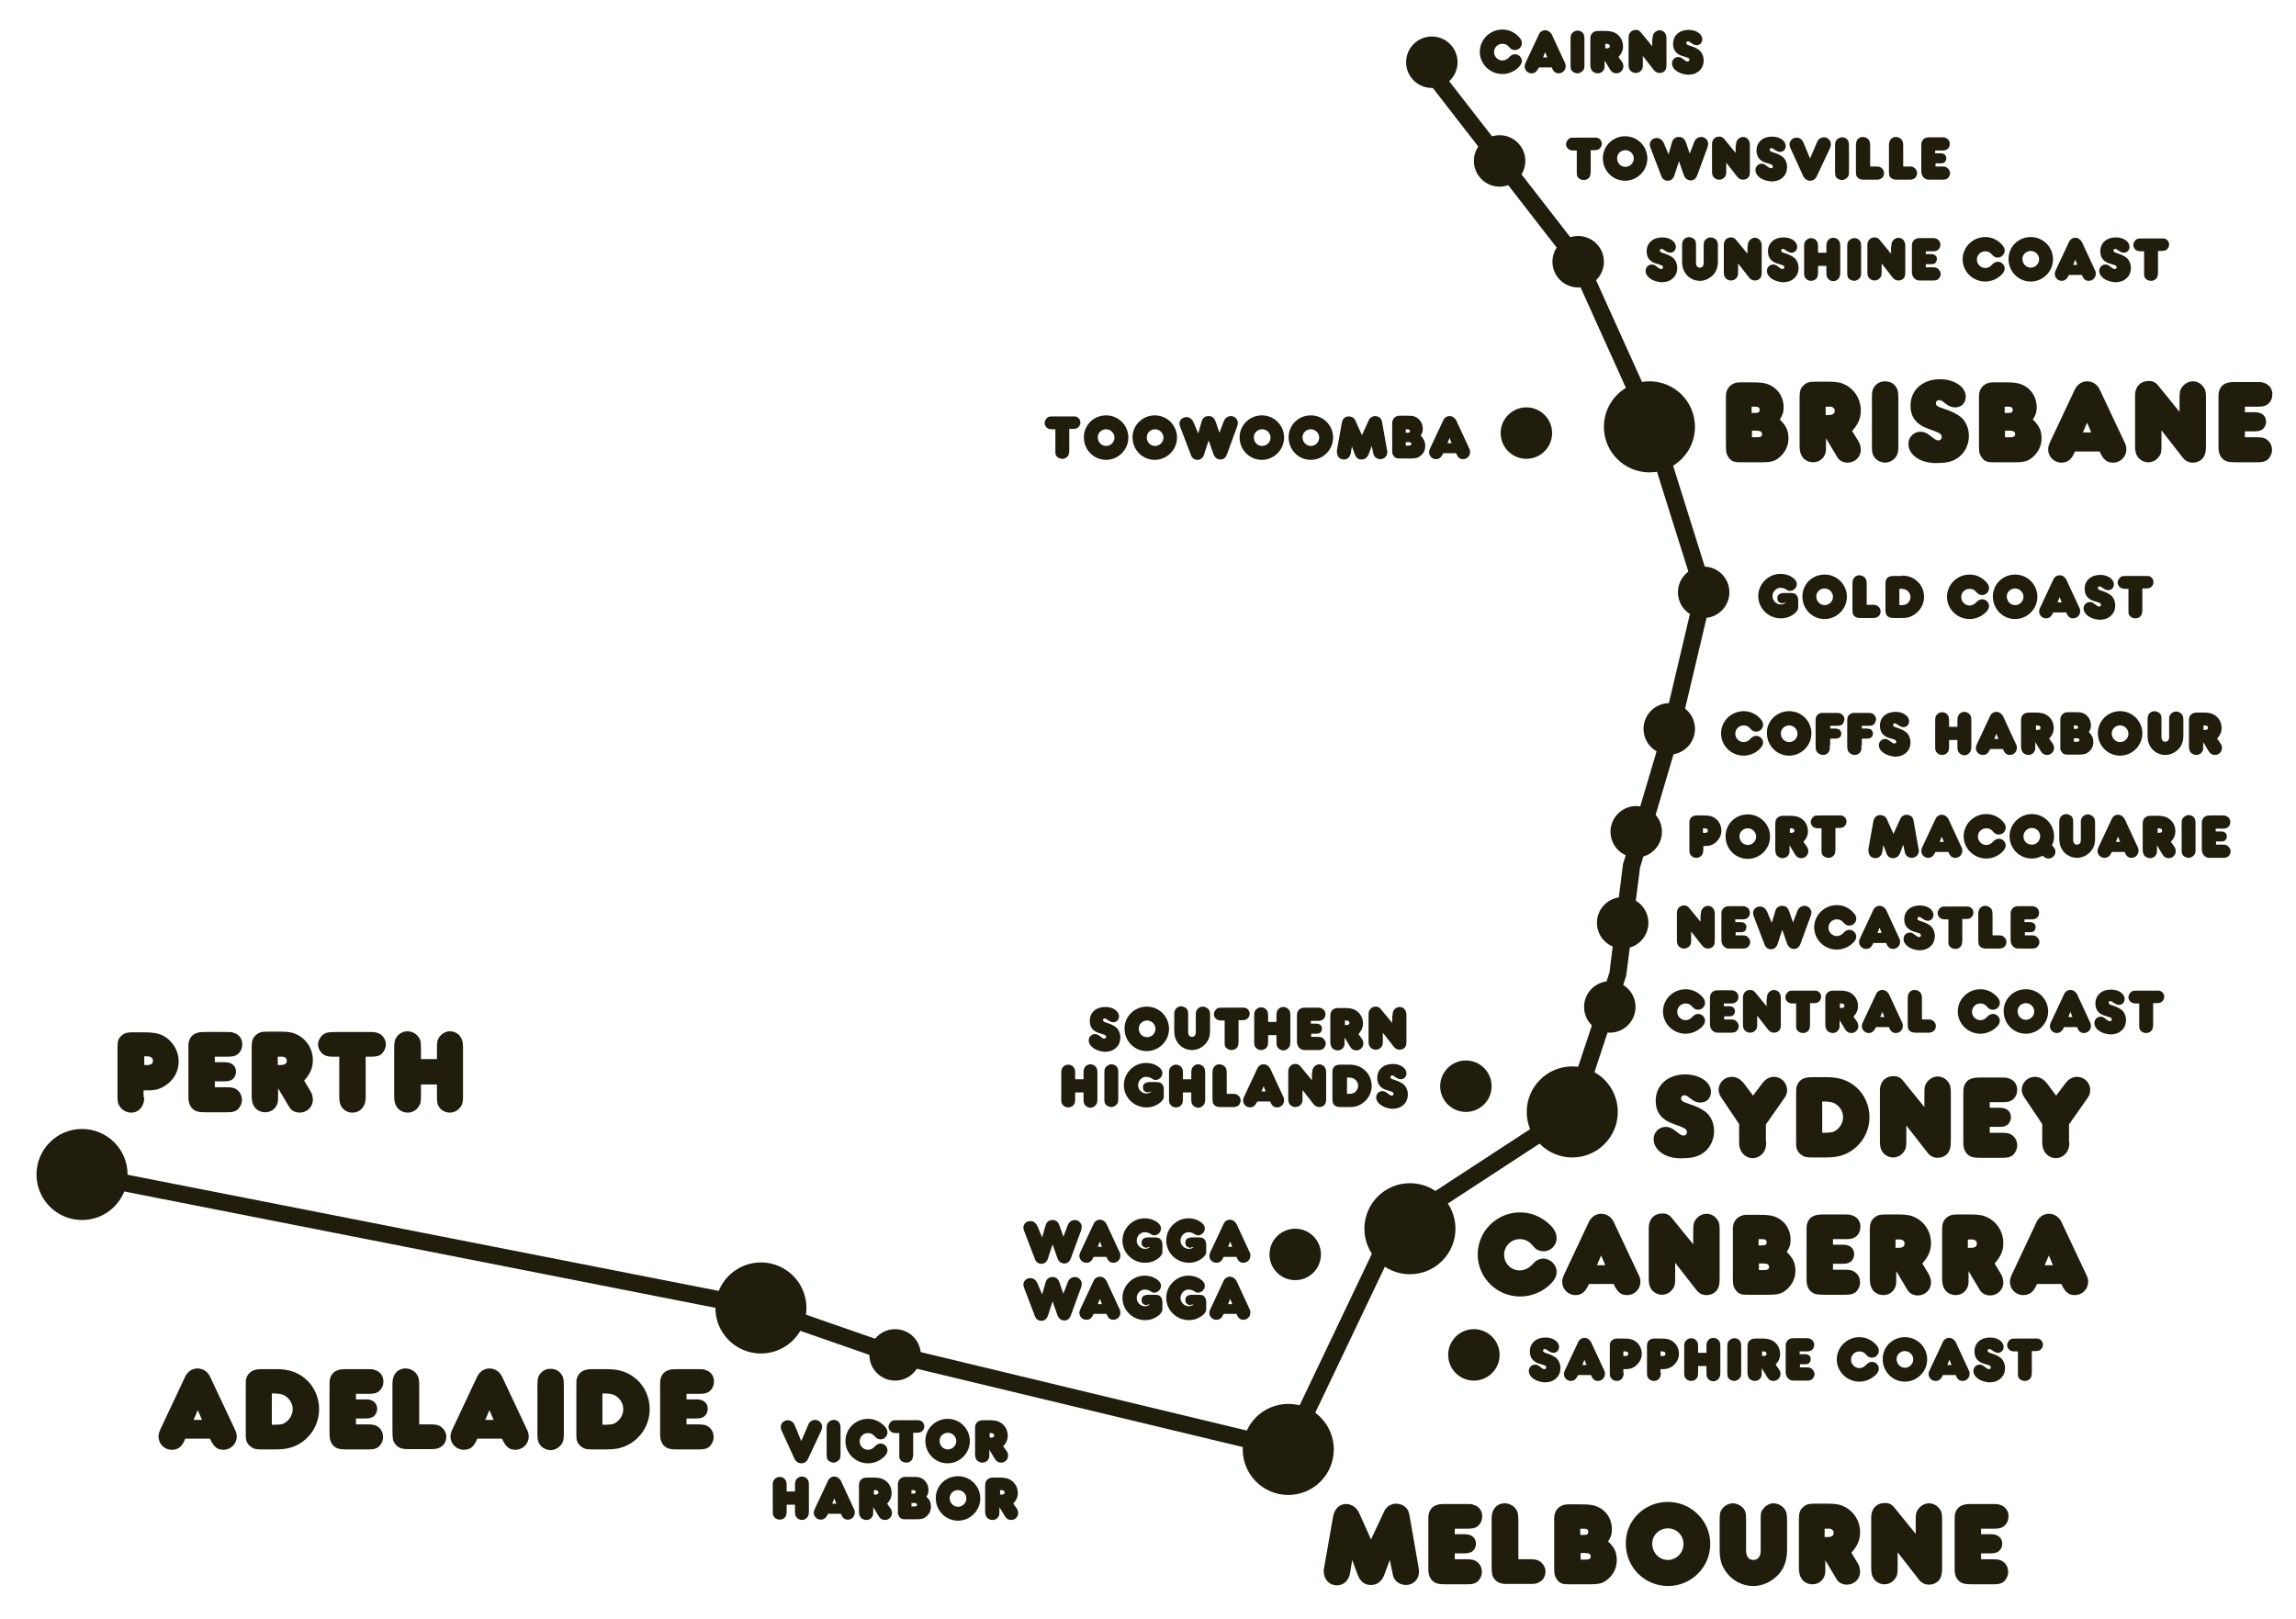 <?xml version="1.0" encoding="utf-8"?>
<!-- Generator: Adobe Illustrator 25.4.0, SVG Export Plug-In . SVG Version: 6.00 Build 0)  -->
<svg version="1.1" id="Layer_1" xmlns="http://www.w3.org/2000/svg" xmlns:xlink="http://www.w3.org/1999/xlink" x="0px" y="0px"
	 viewBox="0 0 660.5 465.7" style="enable-background:new 0 0 660.5 465.7;" xml:space="preserve">
<style type="text/css">
	.st0{fill:#201D0C;}
</style>
<g>
	<g>
		<path class="st0" d="M514.5,126.1c0,2-0.8,3.8-2.3,5.2c-1.5,1.4-2.6,1.7-5.5,1.7h-6c-1.7,0-2.4-0.2-3.2-1.1
			c-0.4-0.5-0.8-1.2-0.9-1.8c0-0.3-0.1-0.6-0.1-2v-13.1v-1.1c0-2.3,1.7-3.9,3.9-3.9h3.2c2.5,0,3.3,0.1,4.2,0.3
			c3.2,0.8,5.3,3.5,5.3,6.9c0,1.3-0.2,2.1-1.1,3.5C513.8,122.4,514.5,123.9,514.5,126.1z M503.9,118.8h0.9c1.1,0,1.4-0.2,1.4-0.9
			c0-0.7-0.4-0.9-1.5-0.9h-0.8V118.8z M503.9,125.8h1.3c1.3,0,1.7-0.2,1.7-0.9s-0.5-1-1.7-1h-1.2V125.8z"/>
		<path class="st0" d="M534.6,126.9c0.5,0.8,0.7,1.7,0.7,2.5c0,2.1-1.7,3.7-3.8,3.7c-1.3,0-2.5-0.6-3.1-1.8l-3.1-5.2v3.1
			c0,2.2-1.6,3.8-3.7,3.8c-1.1,0-2.3-0.5-3-1.4c-0.6-0.8-0.9-1.8-0.9-3.2v-14.2c0-1.7,0.3-2.6,1.2-3.4c0.9-0.8,1.6-1,3.5-1h3.2
			c1.9,0,2.7,0.1,3.7,0.3c3.6,1,6,4.2,6,8c0,2.2-0.7,3.9-2.5,5.9L534.6,126.9z M525.3,119.4h0.3c0.2,0,0.4,0,0.5,0
			c1.1,0,1.7-0.4,1.7-1.2c0-0.8-0.6-1.3-1.8-1.2c-0.2,0-0.4,0-0.8,0V119.4z"/>
		<path class="st0" d="M546.1,128.7c0,1.5-0.3,2.4-1,3.1c-0.7,0.8-1.8,1.3-2.8,1.3c-1,0-2.2-0.5-2.8-1.2c-0.7-0.8-1-1.6-1-3.2v-14.3
			c0-1.9,0.2-2.6,1-3.5c0.7-0.8,1.7-1.2,2.8-1.2c1.1,0,2.1,0.4,2.8,1.2c0.8,0.9,1,1.7,1,3.5V128.7z"/>
		<path class="st0" d="M549,127.7c0-1.9,1.5-3.5,3.5-3.5c0.9,0,1.7,0.3,2.7,1.1c1.7,1.3,1.9,1.4,2.4,1.4c0.6,0,1-0.4,1-1
			c0-0.4-0.2-0.7-0.6-1c-0.2-0.1-0.3-0.2-1.5-0.7c-0.6-0.2-1.2-0.4-1.9-0.7c-3.4-1.2-5-3.4-5-6.6c0-4.5,3.5-7.6,8.5-7.6
			c4.1,0,7.4,2.2,7.4,5c0,1.8-1.2,3.1-3,3.1c-1,0-1.9-0.3-3.1-1.3c-0.8-0.7-1.2-0.8-1.6-0.8c-0.5,0-0.9,0.4-0.9,0.9
			c0,0.7,0.5,1,2.3,1.6c2,0.6,3.8,1.5,4.9,2.4c1.4,1.2,2.3,3.2,2.3,5.4c0,2.1-0.8,4.1-2.2,5.5c-1.6,1.6-3.6,2.3-6.5,2.3
			C552.7,133.5,549,131,549,127.7z"/>
		<path class="st0" d="M587.3,126.1c0,2-0.8,3.8-2.3,5.2c-1.5,1.4-2.6,1.7-5.5,1.7h-6c-1.7,0-2.4-0.2-3.2-1.1
			c-0.4-0.5-0.8-1.2-0.9-1.8c0-0.3-0.1-0.6-0.1-2v-13.1v-1.1c0-2.3,1.7-3.9,3.9-3.9h3.2c2.5,0,3.3,0.1,4.2,0.3
			c3.2,0.8,5.3,3.5,5.3,6.9c0,1.3-0.2,2.1-1.1,3.5C586.6,122.4,587.3,123.9,587.3,126.1z M576.7,118.8h0.9c1.1,0,1.4-0.2,1.4-0.9
			c0-0.7-0.4-0.9-1.5-0.9h-0.8V118.8z M576.7,125.8h1.3c1.3,0,1.7-0.2,1.7-0.9s-0.5-1-1.7-1h-1.2V125.8z"/>
		<path class="st0" d="M593,133.1c-2.1,0-3.8-1.7-3.8-3.8c0-0.7,0.2-1.3,0.5-2l7.2-15.3c0.7-1.4,2-2.3,3.5-2.3
			c1.6,0,2.9,0.9,3.6,2.3l7.3,15.5c0.3,0.6,0.4,1.2,0.4,1.8c0,2.1-1.7,3.8-3.8,3.8c-1.8,0-2.8-0.8-3.9-3.2h-7.1
			C596,132.2,594.8,133.1,593,133.1z M601.6,124.4l-1.2-2.8l-1.2,2.8H601.6z"/>
		<path class="st0" d="M627,114.4c0-1.5,0.1-2.2,0.7-3c0.7-1,1.9-1.7,3.1-1.7c1.1,0,2.2,0.5,2.9,1.4c0.7,0.8,0.9,1.6,0.9,3v14.1
			c0,1.8-0.2,2.6-0.8,3.5c-0.7,0.9-1.8,1.4-3,1.4c-1.2,0-2.2-0.5-3-1.6l-6-7.7v4.8c0,1.5-0.2,2.2-0.9,3c-0.7,0.9-1.8,1.4-2.9,1.4
			c-1.2,0-2.3-0.6-3-1.5c-0.6-0.9-0.8-1.6-0.8-3.2v-14.6c0-2.5,1.6-4.1,4-4.1c1.1,0,2,0.4,2.8,1.5l6,7.4V114.4z"/>
		<path class="st0" d="M649.2,125.8c1.7,0,2.4,0.2,3.2,0.9c0.8,0.7,1.2,1.7,1.2,2.7c0,1.1-0.5,2.1-1.2,2.8c-0.8,0.6-1.4,0.8-3.1,0.8
			h-5.9c-1.8,0-2.2-0.1-2.9-0.3c-1.2-0.5-1.9-1.4-2.2-2.8c-0.1-0.5-0.1-0.7-0.1-2.3v-12.5c0-1.9,0-2.2,0.3-2.9
			c0.3-0.9,1-1.6,1.8-1.9c0.9-0.3,1-0.4,3.3-0.4h4.6c2.2,0,2.4,0,2.9,0.2c1.6,0.4,2.6,1.7,2.6,3.3c0,1.1-0.4,2.1-1.2,2.8
			c-0.7,0.6-1.5,0.8-2.9,0.8h-3.8v1.6h3c1.9,0,3.1,1.1,3.1,2.7c0,0.9-0.4,1.7-1,2.2c-0.6,0.4-1.1,0.6-2.4,0.6h-2.7v1.7H649.2z"/>
	</g>
	<g>
		<path class="st0" d="M475.7,327.7c0-1.9,1.5-3.5,3.5-3.5c0.9,0,1.7,0.3,2.7,1.1c1.7,1.3,1.9,1.4,2.4,1.4c0.6,0,1-0.4,1-1
			c0-0.4-0.2-0.7-0.6-1c-0.2-0.1-0.3-0.2-1.5-0.7c-0.6-0.2-1.2-0.4-1.9-0.7c-3.4-1.2-5-3.4-5-6.6c0-4.5,3.5-7.6,8.5-7.6
			c4.1,0,7.4,2.2,7.4,5c0,1.8-1.2,3.1-3,3.1c-1,0-1.9-0.3-3.1-1.3c-0.8-0.7-1.2-0.8-1.6-0.8c-0.5,0-0.9,0.4-0.9,0.9
			c0,0.7,0.5,1,2.3,1.6c2,0.6,3.8,1.5,4.9,2.4c1.4,1.2,2.3,3.2,2.3,5.4c0,2.1-0.8,4.1-2.2,5.5c-1.6,1.6-3.6,2.3-6.5,2.3
			C479.4,333.6,475.7,331,475.7,327.7z"/>
		<path class="st0" d="M508.1,328.5c0,1.4-0.2,2.1-0.7,2.9c-0.7,1.1-1.9,1.8-3.2,1.8s-2.5-0.7-3.2-1.8c-0.5-0.8-0.7-1.5-0.7-2.9
			v-5.1l-5.1-7.6c-0.5-0.7-0.8-1.5-0.8-2.3c0-2,1.7-3.7,3.8-3.7c1.3,0,2.5,0.7,3.4,1.8l2.7,3.6l2.8-3.7c0.9-1.1,2-1.7,3.2-1.7
			c2.1,0,3.8,1.7,3.8,3.8c0,0.8-0.2,1.5-0.7,2.2l-5.4,7.7V328.5z"/>
		<path class="st0" d="M525.6,309.9c3.5,0,6.1,0.9,8.4,2.9c2.4,2.1,3.8,5.3,3.8,8.6c0,3.2-1.3,6.3-3.7,8.5c-1.5,1.4-3.4,2.4-5.4,2.8
			c-0.9,0.2-2.3,0.3-3.9,0.3h-3.2c-1.8,0-2.5-0.1-3.2-0.6c-0.9-0.6-1.3-1.2-1.6-2.1c-0.1-0.5-0.1-0.9-0.1-2.5v-12.7
			c0-1.9,0-2.1,0.2-2.7c0.6-1.7,2-2.5,4.2-2.5H525.6z M524.2,325.9c2.6,0,3.2-0.1,4.1-0.8c1.1-0.8,1.9-2.2,1.9-3.7
			c0-1.7-1-3.2-2.5-4c-0.7-0.3-1.5-0.5-2.9-0.5c-0.1,0-0.3,0-0.6,0V325.9z"/>
		<path class="st0" d="M553.6,314.4c0-1.5,0.1-2.2,0.7-3c0.7-1,1.9-1.7,3.1-1.7c1.1,0,2.2,0.5,2.9,1.4c0.7,0.8,0.9,1.6,0.9,3v14.1
			c0,1.8-0.2,2.6-0.8,3.5c-0.7,0.9-1.8,1.4-3,1.4c-1.2,0-2.2-0.5-3-1.6l-6-7.7v4.8c0,1.5-0.2,2.2-0.9,3c-0.7,0.9-1.8,1.4-2.9,1.4
			c-1.2,0-2.3-0.6-3-1.5c-0.6-0.9-0.8-1.6-0.8-3.2v-14.6c0-2.5,1.6-4.1,4-4.1c1.1,0,2,0.4,2.8,1.5l6,7.4V314.4z"/>
		<path class="st0" d="M575.9,325.9c1.7,0,2.4,0.2,3.2,0.9c0.8,0.7,1.2,1.7,1.2,2.7c0,1.1-0.5,2.1-1.2,2.8c-0.8,0.6-1.4,0.8-3.1,0.8
			H570c-1.8,0-2.2-0.1-2.9-0.3c-1.2-0.5-1.9-1.4-2.2-2.8c-0.1-0.5-0.1-0.7-0.1-2.3v-12.5c0-1.9,0-2.2,0.3-2.9c0.3-0.9,1-1.6,1.8-1.9
			c0.9-0.3,1-0.4,3.3-0.4h4.6c2.2,0,2.4,0,2.9,0.2c1.6,0.4,2.6,1.7,2.6,3.3c0,1.1-0.4,2.1-1.2,2.8c-0.7,0.6-1.5,0.8-2.9,0.8h-3.8
			v1.6h3c1.9,0,3.1,1.1,3.1,2.7c0,0.9-0.4,1.7-1,2.2c-0.6,0.4-1.1,0.6-2.4,0.6h-2.7v1.7H575.9z"/>
		<path class="st0" d="M595.3,328.5c0,1.4-0.2,2.1-0.7,2.9c-0.7,1.1-1.9,1.8-3.2,1.8c-1.2,0-2.5-0.7-3.2-1.8
			c-0.5-0.8-0.7-1.5-0.7-2.9v-5.1l-5.1-7.6c-0.5-0.7-0.8-1.5-0.8-2.3c0-2,1.7-3.7,3.8-3.7c1.3,0,2.5,0.7,3.4,1.8l2.7,3.6l2.8-3.7
			c0.9-1.1,2-1.7,3.2-1.7c2.1,0,3.8,1.7,3.8,3.8c0,0.8-0.2,1.5-0.7,2.2l-5.4,7.7V328.5z"/>
	</g>
	<g>
		<path class="st0" d="M436.5,19.7c-1.2,1-2.7,1.6-4.3,1.6c-3.6,0-6.5-2.9-6.5-6.4c0-3.5,2.9-6.4,6.5-6.4c1.5,0,2.9,0.5,4.1,1.5
			c1,0.8,1.5,1.6,1.5,2.4c0,1.1-0.9,2-2,2c-0.5,0-1-0.2-1.3-0.5l-0.6-0.6c-0.4-0.5-1.1-0.7-1.7-0.7c-1.3,0-2.4,1-2.4,2.4
			c0,1.3,1.1,2.4,2.4,2.4c0.7,0,1.3-0.3,1.8-0.8l0.4-0.4c0.3-0.3,0.9-0.6,1.4-0.6c1.1,0,2,0.9,2,2C437.8,18.2,437.3,19,436.5,19.7z"
			/>
		<path class="st0" d="M440.6,21.1c-1.1,0-2-0.9-2-2c0-0.3,0.1-0.7,0.3-1.1l3.8-8.1c0.3-0.7,1-1.2,1.8-1.2c0.8,0,1.5,0.5,1.9,1.2
			l3.8,8.2c0.2,0.3,0.2,0.7,0.2,1c0,1.1-0.9,2-2,2c-0.9,0-1.5-0.4-2-1.7h-3.7C442.1,20.6,441.5,21.1,440.6,21.1z M445.1,16.5
			l-0.6-1.5l-0.6,1.5H445.1z"/>
		<path class="st0" d="M455.8,18.8c0,0.8-0.1,1.2-0.5,1.6c-0.4,0.4-1,0.7-1.5,0.7c-0.5,0-1.2-0.3-1.5-0.6c-0.4-0.4-0.5-0.8-0.5-1.7
			v-7.5c0-1,0.1-1.4,0.5-1.8c0.4-0.4,0.9-0.7,1.5-0.7c0.6,0,1.1,0.2,1.5,0.6c0.4,0.5,0.5,0.9,0.5,1.9V18.8z"/>
		<path class="st0" d="M466.6,17.8c0.3,0.4,0.4,0.9,0.4,1.3c0,1.1-0.9,2-2,2c-0.7,0-1.3-0.3-1.7-0.9l-1.7-2.8v1.7c0,1.2-0.9,2-2,2
			c-0.6,0-1.2-0.3-1.6-0.7c-0.3-0.4-0.5-1-0.5-1.7v-7.5c0-0.9,0.2-1.4,0.7-1.8c0.5-0.4,0.9-0.5,1.8-0.5h1.7c1,0,1.4,0.1,2,0.2
			c1.9,0.5,3.2,2.2,3.2,4.2c0,1.2-0.4,2.1-1.3,3.1L466.6,17.8z M461.7,13.9h0.2c0.1,0,0.2,0,0.3,0c0.6,0,0.9-0.2,0.9-0.6
			c0-0.4-0.3-0.7-0.9-0.7c-0.1,0-0.2,0-0.4,0V13.9z"/>
		<path class="st0" d="M475.4,11.2c0-0.8,0.1-1.2,0.4-1.6c0.3-0.5,1-0.9,1.6-0.9c0.6,0,1.2,0.3,1.5,0.7c0.3,0.4,0.5,0.9,0.5,1.6v7.5
			c0,1-0.1,1.4-0.4,1.8c-0.4,0.5-1,0.7-1.6,0.7c-0.6,0-1.2-0.3-1.6-0.8l-3.2-4.1v2.6c0,0.8-0.1,1.2-0.5,1.6c-0.4,0.5-1,0.7-1.6,0.7
			c-0.6,0-1.2-0.3-1.6-0.8c-0.3-0.5-0.4-0.8-0.4-1.7v-7.7c0-1.3,0.8-2.2,2.1-2.2c0.6,0,1,0.2,1.5,0.8l3.2,3.9V11.2z"/>
		<path class="st0" d="M481,18.2c0-1,0.8-1.8,1.8-1.8c0.5,0,0.9,0.2,1.4,0.6c0.9,0.7,1,0.7,1.3,0.7c0.3,0,0.5-0.2,0.5-0.5
			c0-0.2-0.1-0.4-0.3-0.5c-0.1-0.1-0.2-0.1-0.8-0.3c-0.3-0.1-0.7-0.2-1-0.3c-1.8-0.6-2.6-1.8-2.6-3.5c0-2.4,1.8-4,4.5-4
			c2.2,0,3.9,1.2,3.9,2.7c0,1-0.7,1.7-1.6,1.7c-0.5,0-1-0.2-1.7-0.7c-0.4-0.3-0.6-0.4-0.8-0.4c-0.3,0-0.5,0.2-0.5,0.5
			c0,0.4,0.3,0.5,1.2,0.8c1,0.3,2,0.8,2.6,1.3c0.7,0.6,1.2,1.7,1.2,2.9c0,1.1-0.4,2.2-1.2,2.9c-0.8,0.8-1.9,1.2-3.4,1.2
			C483,21.3,481,20,481,18.2z"/>
	</g>
	<g>
		<path class="st0" d="M473.4,77.9c0-1,0.8-1.8,1.8-1.8c0.5,0,0.9,0.2,1.4,0.6c0.9,0.7,1,0.7,1.3,0.7c0.3,0,0.5-0.2,0.5-0.5
			c0-0.2-0.1-0.4-0.3-0.5c-0.1-0.1-0.2-0.1-0.8-0.3c-0.3-0.1-0.7-0.2-1-0.3c-1.8-0.6-2.6-1.8-2.6-3.5c0-2.4,1.8-4,4.5-4
			c2.2,0,3.9,1.2,3.9,2.7c0,1-0.7,1.7-1.6,1.7c-0.5,0-1-0.2-1.7-0.7c-0.4-0.3-0.6-0.4-0.8-0.4c-0.3,0-0.5,0.2-0.5,0.5
			c0,0.4,0.3,0.5,1.2,0.8c1,0.3,2,0.8,2.6,1.3c0.7,0.6,1.2,1.7,1.2,2.9c0,1.1-0.4,2.2-1.2,2.9c-0.8,0.8-1.9,1.2-3.4,1.2
			C475.4,81,473.4,79.7,473.4,77.9z"/>
		<path class="st0" d="M487.9,75.6c0,0.9,0.4,1.4,1.1,1.4c0.7,0,1.1-0.5,1.1-1.4v-4.9c0-0.9,0.1-1.2,0.4-1.6c0.4-0.5,1-0.8,1.6-0.8
			c0.6,0,1.2,0.3,1.6,0.7c0.4,0.5,0.5,0.8,0.5,1.9v4.3c0,1.6-0.4,2.8-1.3,3.8c-1,1.1-2.4,1.8-3.9,1.8c-1.6,0-3.2-0.8-4.1-2.1
			c-0.7-1-1-1.9-1-3.5v-4.3c0-1.2,0.1-1.4,0.4-1.9c0.4-0.5,1-0.8,1.6-0.8c0.5,0,1.1,0.3,1.5,0.6c0.4,0.4,0.5,0.9,0.5,1.7V75.6z"/>
		<path class="st0" d="M502.8,70.9c0-0.8,0.1-1.2,0.4-1.6c0.3-0.5,1-0.9,1.6-0.9c0.6,0,1.2,0.3,1.5,0.7c0.3,0.4,0.5,0.9,0.5,1.6v7.5
			c0,1-0.1,1.4-0.4,1.8c-0.4,0.5-1,0.7-1.6,0.7c-0.6,0-1.2-0.3-1.6-0.8l-3.2-4.1v2.6c0,0.8-0.1,1.2-0.5,1.6c-0.4,0.5-1,0.7-1.6,0.7
			c-0.6,0-1.2-0.3-1.6-0.8c-0.3-0.5-0.4-0.8-0.4-1.7v-7.7c0-1.3,0.8-2.2,2.1-2.2c0.6,0,1,0.2,1.5,0.8l3.2,3.9V70.9z"/>
		<path class="st0" d="M508.3,77.9c0-1,0.8-1.8,1.8-1.8c0.5,0,0.9,0.2,1.4,0.6c0.9,0.7,1,0.7,1.3,0.7c0.3,0,0.5-0.2,0.5-0.5
			c0-0.2-0.1-0.4-0.3-0.5c-0.1-0.1-0.2-0.1-0.8-0.3c-0.3-0.1-0.7-0.2-1-0.3c-1.8-0.6-2.6-1.8-2.6-3.5c0-2.4,1.8-4,4.5-4
			c2.2,0,3.9,1.2,3.9,2.7c0,1-0.7,1.7-1.6,1.7c-0.5,0-1-0.2-1.7-0.7c-0.4-0.3-0.6-0.4-0.8-0.4c-0.3,0-0.5,0.2-0.5,0.5
			c0,0.4,0.3,0.5,1.2,0.8c1,0.3,2,0.8,2.6,1.3c0.7,0.6,1.2,1.7,1.2,2.9c0,1.1-0.4,2.2-1.2,2.9c-0.8,0.8-1.9,1.2-3.4,1.2
			C510.3,81,508.3,79.7,508.3,77.9z"/>
		<path class="st0" d="M523,78.2c0,1-0.1,1.3-0.3,1.7c-0.4,0.6-1,0.9-1.7,0.9c-0.7,0-1.3-0.3-1.7-0.9c-0.3-0.4-0.3-0.8-0.3-1.7v-7.3
			c0-0.9,0.1-1.2,0.4-1.6c0.4-0.5,1-0.8,1.6-0.8c0.6,0,1.3,0.3,1.6,0.8c0.3,0.4,0.4,0.7,0.4,1.7v1.7h2.4V71c0-1,0.1-1.3,0.4-1.8
			c0.4-0.5,0.9-0.8,1.6-0.8c0.6,0,1.2,0.3,1.6,0.8c0.3,0.4,0.4,0.9,0.4,1.7v7.4c0,0.8-0.1,1.2-0.3,1.6c-0.4,0.6-1,1-1.7,1
			c-0.6,0-1.2-0.3-1.6-0.8c-0.3-0.4-0.4-0.8-0.4-1.8v-1.8H523V78.2z"/>
		<path class="st0" d="M535.4,78.5c0,0.8-0.1,1.2-0.5,1.6c-0.4,0.4-1,0.7-1.5,0.7c-0.5,0-1.2-0.3-1.5-0.6c-0.4-0.4-0.5-0.8-0.5-1.7
			v-7.5c0-1,0.1-1.4,0.5-1.8c0.4-0.4,0.9-0.7,1.5-0.7c0.6,0,1.1,0.2,1.5,0.6c0.4,0.5,0.5,0.9,0.5,1.9V78.5z"/>
		<path class="st0" d="M544.1,70.9c0-0.8,0.1-1.2,0.4-1.6c0.3-0.5,1-0.9,1.6-0.9c0.6,0,1.2,0.3,1.5,0.7c0.3,0.4,0.5,0.9,0.5,1.6v7.5
			c0,1-0.1,1.4-0.4,1.8c-0.4,0.5-1,0.7-1.6,0.7c-0.6,0-1.2-0.3-1.6-0.8l-3.2-4.1v2.6c0,0.8-0.1,1.2-0.5,1.6c-0.4,0.5-1,0.7-1.6,0.7
			c-0.6,0-1.2-0.3-1.6-0.8c-0.3-0.5-0.4-0.8-0.4-1.7v-7.7c0-1.3,0.8-2.2,2.1-2.2c0.6,0,1,0.2,1.5,0.8l3.2,3.9V70.9z"/>
		<path class="st0" d="M555.9,76.9c0.9,0,1.3,0.1,1.7,0.5c0.4,0.4,0.7,0.9,0.7,1.4c0,0.6-0.3,1.1-0.7,1.5c-0.4,0.3-0.7,0.4-1.7,0.4
			h-3.1c-0.9,0-1.2,0-1.5-0.2c-0.6-0.3-1-0.7-1.2-1.5c-0.1-0.3-0.1-0.4-0.1-1.2v-6.6c0-1,0-1.2,0.2-1.5c0.2-0.5,0.5-0.8,1-1
			c0.5-0.2,0.5-0.2,1.7-0.2h2.4c1.2,0,1.3,0,1.5,0.1c0.8,0.2,1.4,0.9,1.4,1.8c0,0.6-0.2,1.1-0.7,1.5c-0.4,0.3-0.8,0.4-1.5,0.4h-2
			v0.8h1.6c1,0,1.6,0.6,1.6,1.4c0,0.5-0.2,0.9-0.5,1.2c-0.3,0.2-0.6,0.3-1.2,0.3H554v0.9H555.9z"/>
		<path class="st0" d="M575.4,79.4c-1.2,1-2.7,1.6-4.3,1.6c-3.6,0-6.5-2.9-6.5-6.4c0-3.5,2.9-6.4,6.5-6.4c1.5,0,2.9,0.5,4.1,1.5
			c1,0.8,1.5,1.6,1.5,2.4c0,1.1-0.9,2-2,2c-0.5,0-1-0.2-1.3-0.5l-0.6-0.6c-0.4-0.5-1.1-0.7-1.7-0.7c-1.3,0-2.4,1-2.4,2.4
			c0,1.3,1.1,2.4,2.4,2.4c0.7,0,1.3-0.3,1.8-0.8l0.4-0.4c0.3-0.3,0.9-0.6,1.4-0.6c1.1,0,2,0.9,2,2C576.7,77.9,576.3,78.7,575.4,79.4
			z"/>
		<path class="st0" d="M584.2,68.2c3.6,0,6.4,2.9,6.4,6.4c0,3.5-2.9,6.4-6.4,6.4c-3.6,0-6.4-2.9-6.4-6.5
			C577.8,71,580.6,68.2,584.2,68.2z M584.2,77c1.3,0,2.4-1.1,2.4-2.4c0-1.3-1.1-2.4-2.4-2.4s-2.4,1-2.4,2.3
			C581.8,75.9,582.9,77,584.2,77z"/>
		<path class="st0" d="M593.1,80.8c-1.1,0-2-0.9-2-2c0-0.3,0.1-0.7,0.3-1.1l3.8-8.1c0.3-0.7,1-1.2,1.8-1.2c0.8,0,1.5,0.5,1.9,1.2
			l3.8,8.2c0.2,0.3,0.2,0.7,0.2,1c0,1.1-0.9,2-2,2c-0.9,0-1.5-0.4-2-1.7h-3.7C594.6,80.3,594,80.8,593.1,80.8z M597.6,76.2l-0.6-1.5
			l-0.6,1.5H597.6z"/>
		<path class="st0" d="M603.9,77.9c0-1,0.8-1.8,1.8-1.8c0.5,0,0.9,0.2,1.4,0.6c0.9,0.7,1,0.7,1.3,0.7c0.3,0,0.5-0.2,0.5-0.5
			c0-0.2-0.1-0.4-0.3-0.5c-0.1-0.1-0.2-0.1-0.8-0.3c-0.3-0.1-0.7-0.2-1-0.3c-1.8-0.6-2.6-1.8-2.6-3.5c0-2.4,1.8-4,4.5-4
			c2.2,0,3.9,1.2,3.9,2.7c0,1-0.7,1.7-1.6,1.7c-0.5,0-1-0.2-1.7-0.7c-0.4-0.3-0.6-0.4-0.8-0.4c-0.3,0-0.5,0.2-0.5,0.5
			c0,0.4,0.3,0.5,1.2,0.8c1,0.3,2,0.8,2.6,1.3c0.7,0.6,1.2,1.7,1.2,2.9c0,1.1-0.4,2.2-1.2,2.9c-0.8,0.8-1.9,1.2-3.4,1.2
			C605.9,81,603.9,79.7,603.9,77.9z"/>
		<path class="st0" d="M615.8,72.3c-0.7,0-1.2-0.2-1.5-0.5c-0.4-0.4-0.6-0.8-0.6-1.3c0-0.7,0.5-1.4,1-1.7c0.4-0.2,0.6-0.2,2.2-0.2
			h4.1c1.1,0,1.1,0,1.4,0c1,0.1,1.6,0.9,1.6,1.8c0,0.5-0.3,1.1-0.7,1.4c-0.3,0.3-0.8,0.4-1.6,0.4h-0.9v6.1c0,0.7-0.1,1.1-0.3,1.6
			c-0.4,0.6-1,0.9-1.7,0.9c-0.7,0-1.3-0.3-1.7-0.8c-0.3-0.4-0.3-0.8-0.3-1.6v-6.1H615.8z"/>
	</g>
	<g>
		<path class="st0" d="M513,173.6c-1.1,0-1.7-0.5-1.7-1.5c0-1,0.7-1.5,2-1.5l1.3,0c1.4,0,1.8,0.1,2.2,0.6c0.4,0.4,0.5,1,0.5,1.8l0,1
			c0,1,0,1-0.1,1.3c-0.2,0.6-1,1.4-2,1.9c-0.9,0.5-1.9,0.7-2.9,0.7c-3.6,0-6.5-2.9-6.5-6.4c0-3.5,2.9-6.4,6.4-6.4
			c1.2,0,2.4,0.3,3.4,1c0.8,0.5,1.3,1.2,1.3,1.9c0,1.1-0.9,2-2,2c-0.2,0-0.4,0-0.5-0.1l-0.9-0.5c-0.4-0.2-0.9-0.3-1.3-0.3
			c-1.2,0-2.3,1.1-2.3,2.4c0,1.3,1.1,2.4,2.4,2.4c0.5,0,0.8-0.1,1.4-0.5H513z"/>
		<path class="st0" d="M524.9,165.3c3.6,0,6.4,2.9,6.4,6.4c0,3.5-2.9,6.4-6.4,6.4c-3.6,0-6.4-2.9-6.4-6.5
			C518.5,168.1,521.3,165.3,524.9,165.3z M524.9,174.1c1.3,0,2.4-1.1,2.4-2.4c0-1.3-1.1-2.4-2.4-2.4s-2.4,1-2.4,2.3
			C522.5,173,523.6,174.1,524.9,174.1z"/>
		<path class="st0" d="M538.8,174c0.7,0,1.1,0.1,1.4,0.4c0.5,0.3,0.8,0.9,0.8,1.5c0,0.5-0.2,1.1-0.6,1.4c-0.4,0.3-0.8,0.5-1.5,0.5
			h-3.8c-0.8,0-1.3-0.2-1.7-0.6c-0.5-0.5-0.5-0.8-0.5-2.5v-6.9c0-1.4,0.8-2.3,2-2.3c0.6,0,1.2,0.3,1.6,0.7c0.4,0.5,0.5,0.9,0.5,2
			v5.8H538.8z"/>
		<path class="st0" d="M547.1,165.6c1.8,0,3.2,0.5,4.4,1.6c1.3,1.1,2,2.8,2,4.5c0,1.7-0.7,3.3-2,4.5c-0.8,0.7-1.8,1.3-2.9,1.5
			c-0.5,0.1-1.2,0.1-2.1,0.1H545c-1,0-1.3-0.1-1.7-0.3c-0.5-0.3-0.7-0.6-0.8-1.1c-0.1-0.3-0.1-0.5-0.1-1.3v-6.7c0-1,0-1.1,0.1-1.4
			c0.3-0.9,1-1.3,2.2-1.3H547.1z M546.4,174.1c1.4,0,1.7-0.1,2.2-0.4c0.6-0.4,1-1.2,1-1.9c0-0.9-0.5-1.7-1.3-2.1
			c-0.4-0.2-0.8-0.3-1.6-0.3c-0.1,0-0.2,0-0.3,0V174.1z"/>
		<path class="st0" d="M570.9,176.5c-1.2,1-2.7,1.6-4.3,1.6c-3.6,0-6.5-2.9-6.5-6.4c0-3.5,2.9-6.4,6.5-6.4c1.5,0,2.9,0.5,4.1,1.5
			c1,0.8,1.5,1.6,1.5,2.4c0,1.1-0.9,2-2,2c-0.5,0-1-0.2-1.3-0.5l-0.6-0.6c-0.4-0.5-1.1-0.7-1.7-0.7c-1.3,0-2.4,1-2.4,2.4
			c0,1.3,1.1,2.4,2.4,2.4c0.7,0,1.3-0.3,1.8-0.8l0.4-0.4c0.3-0.3,0.9-0.6,1.4-0.6c1.1,0,2,0.9,2,2
			C572.2,175,571.8,175.8,570.9,176.5z"/>
		<path class="st0" d="M579.7,165.3c3.6,0,6.4,2.9,6.4,6.4c0,3.5-2.9,6.4-6.4,6.4c-3.6,0-6.4-2.9-6.4-6.5
			C573.3,168.1,576.1,165.3,579.7,165.3z M579.7,174.1c1.3,0,2.4-1.1,2.4-2.4c0-1.3-1.1-2.4-2.4-2.4s-2.4,1-2.4,2.3
			C577.3,173,578.4,174.1,579.7,174.1z"/>
		<path class="st0" d="M588.6,177.9c-1.1,0-2-0.9-2-2c0-0.3,0.1-0.7,0.3-1.1l3.8-8.1c0.3-0.7,1-1.2,1.8-1.2c0.8,0,1.5,0.5,1.9,1.2
			l3.8,8.2c0.2,0.3,0.2,0.7,0.2,1c0,1.1-0.9,2-2,2c-0.9,0-1.5-0.4-2-1.7h-3.7C590.1,177.4,589.5,177.9,588.6,177.9z M593.1,173.3
			l-0.6-1.5l-0.6,1.5H593.1z"/>
		<path class="st0" d="M599.4,175c0-1,0.8-1.8,1.8-1.8c0.5,0,0.9,0.2,1.4,0.6c0.9,0.7,1,0.7,1.3,0.7c0.3,0,0.5-0.2,0.5-0.5
			c0-0.2-0.1-0.4-0.3-0.5c-0.1-0.1-0.2-0.1-0.8-0.3c-0.3-0.1-0.7-0.2-1-0.3c-1.8-0.6-2.6-1.8-2.6-3.5c0-2.4,1.8-4,4.5-4
			c2.2,0,3.9,1.2,3.9,2.7c0,1-0.7,1.7-1.6,1.7c-0.5,0-1-0.2-1.7-0.7c-0.4-0.3-0.6-0.4-0.8-0.4c-0.3,0-0.5,0.2-0.5,0.5
			c0,0.4,0.3,0.5,1.2,0.8c1,0.3,2,0.8,2.6,1.3c0.7,0.6,1.2,1.7,1.2,2.9c0,1.1-0.4,2.2-1.2,2.9c-0.8,0.8-1.9,1.2-3.4,1.2
			C601.4,178.1,599.4,176.8,599.4,175z"/>
		<path class="st0" d="M611.3,169.4c-0.7,0-1.2-0.2-1.5-0.5c-0.4-0.4-0.6-0.8-0.6-1.3c0-0.7,0.5-1.4,1-1.7c0.4-0.2,0.6-0.2,2.2-0.2
			h4.1c1.1,0,1.1,0,1.4,0c1,0.1,1.6,0.9,1.6,1.8c0,0.5-0.3,1.1-0.7,1.4c-0.3,0.3-0.8,0.4-1.6,0.4h-0.9v6.1c0,0.7-0.1,1.1-0.3,1.6
			c-0.4,0.6-1,0.9-1.7,0.9c-0.7,0-1.3-0.3-1.7-0.8c-0.3-0.4-0.3-0.8-0.3-1.6v-6.1H611.3z"/>
	</g>
	<g>
		<path class="st0" d="M505.9,215.8c-1.2,1-2.7,1.6-4.3,1.6c-3.6,0-6.5-2.9-6.5-6.4c0-3.5,2.9-6.4,6.5-6.4c1.5,0,2.9,0.5,4.1,1.5
			c1,0.8,1.5,1.6,1.5,2.4c0,1.1-0.9,2-2,2c-0.5,0-1-0.2-1.3-0.5l-0.6-0.6c-0.4-0.5-1.1-0.7-1.7-0.7c-1.3,0-2.4,1-2.4,2.4
			c0,1.3,1.1,2.4,2.4,2.4c0.7,0,1.3-0.3,1.8-0.8l0.4-0.4c0.3-0.3,0.9-0.6,1.4-0.6c1.1,0,2,0.9,2,2
			C507.2,214.3,506.7,215.1,505.9,215.8z"/>
		<path class="st0" d="M514.7,204.6c3.6,0,6.4,2.9,6.4,6.4s-2.9,6.4-6.4,6.4c-3.6,0-6.4-2.9-6.4-6.5
			C508.2,207.5,511.1,204.6,514.7,204.6z M514.7,213.5c1.3,0,2.4-1.1,2.4-2.4c0-1.3-1.1-2.4-2.4-2.4s-2.4,1-2.4,2.3
			C512.3,212.4,513.4,213.5,514.7,213.5z"/>
		<path class="st0" d="M526.4,214.4c0,1.2,0,1.4-0.3,1.9c-0.3,0.6-1,0.9-1.7,0.9c-0.7,0-1.4-0.4-1.8-1c-0.2-0.5-0.3-0.7-0.3-1.8v-7
			c0-1.1,0.2-1.6,0.9-2c0.2-0.2,0.6-0.3,1-0.3c0.2,0,0.5,0,1.1,0h2.4c1.3,0,1.6,0,2,0.3c0.5,0.3,0.9,0.9,0.9,1.5
			c0,0.5-0.3,1.1-0.6,1.5c-0.4,0.3-0.8,0.4-1.5,0.4h-2v0.8h1.2c0.7,0,1,0.1,1.3,0.2c0.4,0.3,0.7,0.7,0.7,1.2c0,1-0.6,1.5-1.8,1.5
			h-1.4V214.4z"/>
		<path class="st0" d="M535.5,214.4c0,1.2,0,1.4-0.3,1.9c-0.3,0.6-1,0.9-1.7,0.9c-0.7,0-1.4-0.4-1.8-1c-0.2-0.5-0.3-0.7-0.3-1.8v-7
			c0-1.1,0.2-1.6,0.9-2c0.2-0.2,0.6-0.3,1-0.3c0.2,0,0.5,0,1.1,0h2.4c1.3,0,1.6,0,2,0.3c0.5,0.3,0.9,0.9,0.9,1.5
			c0,0.5-0.3,1.1-0.6,1.5c-0.4,0.3-0.8,0.4-1.5,0.4h-2v0.8h1.2c0.7,0,1,0.1,1.3,0.2c0.4,0.3,0.7,0.7,0.7,1.2c0,1-0.6,1.5-1.8,1.5
			h-1.4V214.4z"/>
		<path class="st0" d="M540.5,214.4c0-1,0.8-1.8,1.8-1.8c0.5,0,0.9,0.2,1.4,0.6c0.9,0.7,1,0.7,1.3,0.7c0.3,0,0.5-0.2,0.5-0.5
			c0-0.2-0.1-0.4-0.3-0.5c-0.1-0.1-0.2-0.1-0.8-0.3c-0.3-0.1-0.7-0.2-1-0.3c-1.8-0.6-2.6-1.8-2.6-3.5c0-2.4,1.8-4,4.5-4
			c2.2,0,3.9,1.2,3.9,2.7c0,1-0.7,1.7-1.6,1.7c-0.5,0-1-0.2-1.7-0.7c-0.4-0.3-0.6-0.4-0.8-0.4c-0.3,0-0.5,0.2-0.5,0.5
			c0,0.4,0.3,0.5,1.2,0.8c1,0.3,2,0.8,2.6,1.3c0.7,0.6,1.2,1.7,1.2,2.9c0,1.1-0.4,2.2-1.2,2.9c-0.8,0.8-1.9,1.2-3.4,1.2
			C542.5,217.4,540.5,216.1,540.5,214.4z"/>
		<path class="st0" d="M560.7,214.6c0,1-0.1,1.3-0.3,1.7c-0.4,0.6-1,0.9-1.7,0.9c-0.7,0-1.3-0.3-1.7-0.9c-0.3-0.4-0.3-0.8-0.3-1.7
			v-7.3c0-0.9,0.1-1.2,0.4-1.6c0.4-0.5,1-0.8,1.6-0.8c0.6,0,1.3,0.3,1.6,0.8c0.3,0.4,0.4,0.7,0.4,1.7v1.7h2.4v-1.7
			c0-1,0.1-1.3,0.4-1.8c0.4-0.5,0.9-0.8,1.6-0.8c0.6,0,1.2,0.3,1.6,0.8c0.3,0.4,0.4,0.9,0.4,1.7v7.4c0,0.8-0.1,1.2-0.3,1.6
			c-0.4,0.6-1,1-1.7,1c-0.6,0-1.2-0.3-1.6-0.8c-0.3-0.4-0.4-0.8-0.4-1.8v-1.8h-2.4V214.6z"/>
		<path class="st0" d="M570.4,217.2c-1.1,0-2-0.9-2-2c0-0.3,0.1-0.7,0.3-1.1l3.8-8.1c0.3-0.7,1-1.2,1.8-1.2c0.8,0,1.5,0.5,1.9,1.2
			l3.8,8.2c0.2,0.3,0.2,0.7,0.2,1c0,1.1-0.9,2-2,2c-0.9,0-1.5-0.4-2-1.7h-3.7C572,216.7,571.4,217.2,570.4,217.2z M574.9,212.6
			l-0.6-1.5l-0.6,1.5H574.9z"/>
		<path class="st0" d="M590.5,213.9c0.3,0.4,0.4,0.9,0.4,1.3c0,1.1-0.9,2-2,2c-0.7,0-1.3-0.3-1.7-0.9l-1.7-2.8v1.7c0,1.2-0.9,2-2,2
			c-0.6,0-1.2-0.3-1.6-0.7c-0.3-0.4-0.5-1-0.5-1.7v-7.5c0-0.9,0.2-1.4,0.7-1.8c0.5-0.4,0.9-0.5,1.8-0.5h1.7c1,0,1.4,0.1,2,0.2
			c1.9,0.5,3.2,2.2,3.2,4.2c0,1.2-0.4,2.1-1.3,3.1L590.5,213.9z M585.6,210h0.2c0.1,0,0.2,0,0.3,0c0.6,0,0.9-0.2,0.9-0.6
			c0-0.4-0.3-0.7-0.9-0.7c-0.1,0-0.2,0-0.4,0V210z"/>
		<path class="st0" d="M602.2,213.5c0,1.1-0.4,2-1.2,2.7c-0.8,0.7-1.4,0.9-2.9,0.9h-3.2c-0.9,0-1.3-0.1-1.7-0.6
			c-0.2-0.3-0.4-0.6-0.5-1c0-0.1,0-0.3,0-1.1v-6.9V207c0-1.2,0.9-2.1,2.1-2.1h1.7c1.3,0,1.7,0,2.2,0.1c1.7,0.4,2.8,1.9,2.8,3.7
			c0,0.7-0.1,1.1-0.6,1.9C601.8,211.5,602.2,212.3,602.2,213.5z M596.6,209.7h0.5c0.6,0,0.7-0.1,0.7-0.5c0-0.3-0.2-0.5-0.8-0.5h-0.4
			V209.7z M596.6,213.4h0.7c0.7,0,0.9-0.1,0.9-0.5c0-0.4-0.3-0.5-0.9-0.5h-0.7V213.4z"/>
		<path class="st0" d="M609.9,204.6c3.6,0,6.4,2.9,6.4,6.4s-2.9,6.4-6.4,6.4c-3.6,0-6.4-2.9-6.4-6.5
			C603.5,207.5,606.3,204.6,609.9,204.6z M609.9,213.5c1.3,0,2.4-1.1,2.4-2.4c0-1.3-1.1-2.4-2.4-2.4s-2.4,1-2.4,2.3
			C607.5,212.4,608.6,213.5,609.9,213.5z"/>
		<path class="st0" d="M621.8,212c0,0.9,0.4,1.4,1.1,1.4s1.1-0.5,1.1-1.4v-4.9c0-0.9,0.1-1.2,0.4-1.6c0.4-0.5,1-0.8,1.6-0.8
			c0.6,0,1.2,0.3,1.6,0.7c0.4,0.5,0.5,0.8,0.5,1.9v4.3c0,1.6-0.4,2.8-1.3,3.8c-1,1.1-2.4,1.8-3.9,1.8c-1.6,0-3.2-0.8-4.1-2.1
			c-0.7-1-1-1.9-1-3.5v-4.3c0-1.2,0.1-1.4,0.4-1.9c0.4-0.5,1-0.8,1.6-0.8c0.5,0,1.1,0.3,1.5,0.6c0.4,0.4,0.5,0.9,0.5,1.7V212z"/>
		<path class="st0" d="M638.8,213.9c0.3,0.4,0.4,0.9,0.4,1.3c0,1.1-0.9,2-2,2c-0.7,0-1.3-0.3-1.7-0.9l-1.7-2.8v1.7c0,1.2-0.9,2-2,2
			c-0.6,0-1.2-0.3-1.6-0.7c-0.3-0.4-0.5-1-0.5-1.7v-7.5c0-0.9,0.2-1.4,0.7-1.8c0.5-0.4,0.9-0.5,1.8-0.5h1.7c1,0,1.4,0.1,2,0.2
			c1.9,0.5,3.2,2.2,3.2,4.2c0,1.2-0.4,2.1-1.3,3.1L638.8,213.9z M633.8,210h0.2c0.1,0,0.2,0,0.3,0c0.6,0,0.9-0.2,0.9-0.6
			c0-0.4-0.3-0.7-0.9-0.7c-0.1,0-0.2,0-0.4,0V210z"/>
	</g>
	<g>
		<path class="st0" d="M490,244.5c0,1.4-0.8,2.3-2,2.3c-0.7,0-1.3-0.3-1.7-0.9c-0.3-0.5-0.3-0.7-0.3-1.9v-7.1c0-0.9,0.1-1.3,0.5-1.7
			c0.4-0.4,0.9-0.6,1.6-0.6h1.7c2,0,2.8,0.2,3.7,0.9c1.1,0.8,1.7,2.1,1.7,3.5c0,1.4-0.7,2.6-1.8,3.5c-0.8,0.6-1.6,0.9-2.8,0.9H490
			V244.5z M490,239.6c1,0.1,1.3-0.1,1.3-0.7c0-0.4-0.4-0.6-1-0.6c-0.1,0-0.2,0-0.4,0V239.6z"/>
		<path class="st0" d="M502.8,234.3c3.6,0,6.4,2.9,6.4,6.4c0,3.5-2.9,6.4-6.4,6.4c-3.6,0-6.4-2.9-6.4-6.5
			C496.4,237.1,499.2,234.3,502.8,234.3z M502.8,243.1c1.3,0,2.4-1.1,2.4-2.4c0-1.3-1.1-2.4-2.4-2.4c-1.3,0-2.4,1-2.4,2.3
			C500.4,242,501.5,243.1,502.8,243.1z"/>
		<path class="st0" d="M519.8,243.6c0.3,0.4,0.4,0.9,0.4,1.3c0,1.1-0.9,2-2,2c-0.7,0-1.3-0.3-1.7-0.9l-1.7-2.8v1.7c0,1.2-0.9,2-2,2
			c-0.6,0-1.2-0.3-1.6-0.7c-0.3-0.4-0.5-1-0.5-1.7v-7.5c0-0.9,0.2-1.4,0.7-1.8c0.5-0.4,0.9-0.5,1.8-0.5h1.7c1,0,1.4,0.1,2,0.2
			c1.9,0.5,3.2,2.2,3.2,4.2c0,1.2-0.4,2.1-1.3,3.1L519.8,243.6z M514.8,239.6h0.2c0.1,0,0.2,0,0.3,0c0.6,0,0.9-0.2,0.9-0.6
			c0-0.4-0.3-0.7-0.9-0.7c-0.1,0-0.2,0-0.4,0V239.6z"/>
		<path class="st0" d="M523,238.3c-0.7,0-1.2-0.2-1.5-0.5c-0.4-0.4-0.6-0.8-0.6-1.3c0-0.7,0.5-1.4,1-1.7c0.4-0.2,0.6-0.2,2.2-0.2
			h4.1c1.1,0,1.1,0,1.4,0c1,0.1,1.6,0.9,1.6,1.8c0,0.5-0.3,1.1-0.7,1.4c-0.3,0.3-0.8,0.4-1.6,0.4h-0.9v6.1c0,0.7-0.1,1.1-0.3,1.6
			c-0.4,0.6-1,0.9-1.7,0.9c-0.7,0-1.3-0.3-1.7-0.8c-0.3-0.4-0.3-0.8-0.3-1.6v-6.1H523z"/>
		<path class="st0" d="M546.7,235.5c0.3-0.6,1-1.1,1.8-1.1c0.5,0,1,0.2,1.4,0.5c0.3,0.3,0.5,0.7,0.6,1.3l1.4,7.9
			c0.1,0.3,0.1,0.5,0.1,0.7c0,1.1-0.9,2-2,2c-1,0-1.8-0.6-2-1.5l-0.5-2.3l-0.8,2.2c-0.4,1.1-1.1,1.7-2.1,1.7c-1,0-1.6-0.5-2-1.6
			l-0.8-2.2l-0.3,1.9c-0.2,1.2-1,1.9-2,1.9c-1.2,0-2-0.9-2-2.2c0-0.2,0-0.3,0-0.5l1.4-7.8c0.2-1.2,0.9-1.9,2-1.9
			c0.9,0,1.7,0.5,2,1.4l1.8,4L546.7,235.5z"/>
		<path class="st0" d="M554.7,246.8c-1.1,0-2-0.9-2-2c0-0.3,0.1-0.7,0.3-1.1l3.8-8.1c0.3-0.7,1-1.2,1.8-1.2c0.8,0,1.5,0.5,1.9,1.2
			l3.8,8.2c0.2,0.3,0.2,0.7,0.2,1c0,1.1-0.9,2-2,2c-0.9,0-1.5-0.4-2-1.7h-3.7C556.2,246.3,555.6,246.8,554.7,246.8z M559.2,242.2
			l-0.6-1.5l-0.6,1.5H559.2z"/>
		<path class="st0" d="M575.7,245.4c-1.2,1-2.7,1.6-4.3,1.6c-3.6,0-6.5-2.9-6.5-6.4c0-3.5,2.9-6.4,6.5-6.4c1.5,0,2.9,0.5,4.1,1.5
			c1,0.8,1.5,1.6,1.5,2.4c0,1.1-0.9,2-2,2c-0.5,0-1-0.2-1.3-0.5l-0.6-0.6c-0.4-0.5-1.1-0.7-1.7-0.7c-1.3,0-2.4,1-2.4,2.4
			c0,1.3,1.1,2.4,2.4,2.4c0.7,0,1.3-0.3,1.8-0.8l0.4-0.4c0.3-0.3,0.9-0.6,1.4-0.6c1.1,0,2,0.9,2,2
			C577,243.9,576.5,244.7,575.7,245.4z"/>
		<path class="st0" d="M591.3,245c0,1.1-0.9,2-2,2c-0.6,0-1-0.2-1.7-0.8c-1.3,0.6-2,0.8-3.1,0.8c-3.6,0-6.4-2.9-6.4-6.4
			c0-3.5,2.9-6.4,6.4-6.4c3.5,0,6.4,2.8,6.4,6.4c0,0.9-0.1,1.5-0.6,2.6C591,243.9,591.3,244.4,591.3,245z M584.5,243
			c1.4,0,2.4-1.1,2.4-2.4c0-1.4-1.1-2.4-2.4-2.4c-1.3,0-2.4,1.1-2.4,2.4C582.1,242,583.1,243,584.5,243z"/>
		<path class="st0" d="M596.4,241.6c0,0.9,0.4,1.4,1.1,1.4s1.1-0.5,1.1-1.4v-4.9c0-0.9,0.1-1.2,0.4-1.6c0.4-0.5,1-0.8,1.6-0.8
			c0.6,0,1.2,0.3,1.6,0.7c0.4,0.5,0.5,0.8,0.5,1.9v4.3c0,1.6-0.4,2.8-1.3,3.8c-1,1.1-2.4,1.8-3.9,1.8c-1.6,0-3.2-0.8-4.1-2.1
			c-0.7-1-1-1.9-1-3.5v-4.3c0-1.2,0.1-1.4,0.4-1.9c0.4-0.5,1-0.8,1.6-0.8c0.5,0,1.1,0.3,1.5,0.6c0.4,0.4,0.5,0.9,0.5,1.7V241.6z"/>
		<path class="st0" d="M605.4,246.8c-1.1,0-2-0.9-2-2c0-0.3,0.1-0.7,0.3-1.1l3.8-8.1c0.3-0.7,1-1.2,1.8-1.2c0.8,0,1.5,0.5,1.9,1.2
			l3.8,8.2c0.2,0.3,0.2,0.7,0.2,1c0,1.1-0.9,2-2,2c-0.9,0-1.5-0.4-2-1.7h-3.7C607,246.3,606.4,246.8,605.4,246.8z M609.9,242.2
			l-0.6-1.5l-0.6,1.5H609.9z"/>
		<path class="st0" d="M625.5,243.6c0.3,0.4,0.4,0.9,0.4,1.3c0,1.1-0.9,2-2,2c-0.7,0-1.3-0.3-1.7-0.9l-1.7-2.8v1.7c0,1.2-0.9,2-2,2
			c-0.6,0-1.2-0.3-1.6-0.7c-0.3-0.4-0.5-1-0.5-1.7v-7.5c0-0.9,0.2-1.4,0.7-1.8c0.5-0.4,0.9-0.5,1.8-0.5h1.7c1,0,1.4,0.1,2,0.2
			c1.9,0.5,3.2,2.2,3.2,4.2c0,1.2-0.4,2.1-1.3,3.1L625.5,243.6z M620.6,239.6h0.2c0.1,0,0.2,0,0.3,0c0.6,0,0.9-0.2,0.9-0.6
			c0-0.4-0.3-0.7-0.9-0.7c-0.1,0-0.2,0-0.4,0V239.6z"/>
		<path class="st0" d="M631.6,244.5c0,0.8-0.1,1.2-0.5,1.6c-0.4,0.4-1,0.7-1.5,0.7c-0.5,0-1.2-0.3-1.5-0.6c-0.4-0.4-0.5-0.8-0.5-1.7
			V237c0-1,0.1-1.4,0.5-1.8c0.4-0.4,0.9-0.7,1.5-0.7c0.6,0,1.1,0.2,1.5,0.6c0.4,0.5,0.5,0.9,0.5,1.9V244.5z"/>
		<path class="st0" d="M639.3,243c0.9,0,1.3,0.1,1.7,0.5c0.4,0.4,0.7,0.9,0.7,1.4c0,0.6-0.3,1.1-0.7,1.5c-0.4,0.3-0.7,0.4-1.7,0.4
			h-3.1c-0.9,0-1.2,0-1.5-0.2c-0.6-0.3-1-0.7-1.2-1.5c-0.1-0.3-0.1-0.4-0.1-1.2v-6.6c0-1,0-1.2,0.2-1.5c0.2-0.5,0.5-0.8,1-1
			c0.5-0.2,0.5-0.2,1.7-0.2h2.4c1.2,0,1.3,0,1.5,0.1c0.8,0.2,1.4,0.9,1.4,1.8c0,0.6-0.2,1.1-0.7,1.5c-0.4,0.3-0.8,0.4-1.5,0.4h-2
			v0.8h1.6c1,0,1.6,0.6,1.6,1.4c0,0.5-0.2,0.9-0.5,1.2c-0.3,0.2-0.6,0.3-1.2,0.3h-1.4v0.9H639.3z"/>
	</g>
	<g>
		<path class="st0" d="M489.3,263.1c0-0.8,0.1-1.2,0.4-1.6c0.3-0.5,1-0.9,1.6-0.9c0.6,0,1.2,0.3,1.5,0.7c0.3,0.4,0.5,0.9,0.5,1.6
			v7.5c0,1-0.1,1.4-0.4,1.8c-0.4,0.5-1,0.7-1.6,0.7c-0.6,0-1.2-0.3-1.6-0.8l-3.2-4.1v2.6c0,0.8-0.1,1.2-0.5,1.6
			c-0.4,0.5-1,0.7-1.6,0.7c-0.6,0-1.2-0.3-1.6-0.8c-0.3-0.5-0.4-0.8-0.4-1.7v-7.7c0-1.3,0.8-2.2,2.1-2.2c0.6,0,1,0.2,1.5,0.8
			l3.2,3.9V263.1z"/>
		<path class="st0" d="M501.1,269.1c0.9,0,1.3,0.1,1.7,0.5c0.4,0.4,0.7,0.9,0.7,1.4c0,0.6-0.3,1.1-0.7,1.5c-0.4,0.3-0.7,0.4-1.7,0.4
			H498c-0.9,0-1.2,0-1.5-0.2c-0.6-0.3-1-0.7-1.2-1.5c-0.1-0.3-0.1-0.4-0.1-1.2v-6.6c0-1,0-1.2,0.2-1.5c0.2-0.5,0.5-0.8,1-1
			c0.5-0.2,0.5-0.2,1.7-0.2h2.4c1.2,0,1.3,0,1.5,0.1c0.8,0.2,1.4,0.9,1.4,1.8c0,0.6-0.2,1.1-0.7,1.5c-0.4,0.3-0.8,0.4-1.5,0.4h-2
			v0.8h1.6c1,0,1.6,0.6,1.6,1.4c0,0.5-0.2,0.9-0.5,1.2c-0.3,0.2-0.6,0.3-1.2,0.3h-1.4v0.9H501.1z"/>
		<path class="st0" d="M510.7,262.1c0.3-1,1-1.5,2-1.5c1,0,1.6,0.5,2,1.6l1.1,3.2l1.3-3.4c0.3-0.8,1.1-1.4,2-1.4c1.1,0,2,0.9,2,2
			c0,0.2-0.1,0.5-0.2,0.9l-2.9,7.9c-0.4,1.1-1,1.6-1.9,1.6c-0.9,0-1.6-0.5-2-1.5l-1.4-4l-1.3,4c-0.3,1-1,1.6-1.9,1.6
			c-0.9,0-1.6-0.5-1.9-1.4l-3.1-8.1c-0.1-0.3-0.2-0.7-0.2-0.9c0-1.1,0.9-1.9,2-1.9c0.9,0,1.6,0.5,2.1,1.6l1.3,3.1L510.7,262.1z"/>
		<path class="st0" d="M532.7,271.6c-1.2,1-2.7,1.6-4.3,1.6c-3.6,0-6.5-2.9-6.5-6.4c0-3.5,2.9-6.4,6.5-6.4c1.5,0,2.9,0.5,4.1,1.5
			c1,0.8,1.5,1.6,1.5,2.4c0,1.1-0.9,2-2,2c-0.5,0-1-0.2-1.3-0.5l-0.6-0.6c-0.4-0.5-1.1-0.7-1.7-0.7c-1.3,0-2.4,1-2.4,2.4
			c0,1.3,1.1,2.4,2.4,2.4c0.7,0,1.3-0.3,1.8-0.8l0.4-0.4c0.3-0.3,0.9-0.6,1.4-0.6c1.1,0,2,0.9,2,2
			C534,270.1,533.6,270.9,532.7,271.6z"/>
		<path class="st0" d="M536.8,273c-1.1,0-2-0.9-2-2c0-0.3,0.1-0.7,0.3-1.1l3.8-8.1c0.3-0.7,1-1.2,1.8-1.2c0.8,0,1.5,0.5,1.9,1.2
			l3.8,8.2c0.2,0.3,0.2,0.7,0.2,1c0,1.1-0.9,2-2,2c-0.9,0-1.5-0.4-2-1.7h-3.7C538.4,272.5,537.8,273,536.8,273z M541.3,268.4
			l-0.6-1.5l-0.6,1.5H541.3z"/>
		<path class="st0" d="M547.6,270.1c0-1,0.8-1.8,1.8-1.8c0.5,0,0.9,0.2,1.4,0.6c0.9,0.7,1,0.7,1.3,0.7c0.3,0,0.5-0.2,0.5-0.5
			c0-0.2-0.1-0.4-0.3-0.5c-0.1-0.1-0.2-0.1-0.8-0.3c-0.3-0.1-0.7-0.2-1-0.3c-1.8-0.6-2.7-1.8-2.7-3.5c0-2.4,1.8-4,4.5-4
			c2.2,0,3.9,1.2,3.9,2.7c0,1-0.7,1.7-1.6,1.7c-0.5,0-1-0.2-1.7-0.7c-0.4-0.3-0.6-0.4-0.8-0.4c-0.3,0-0.5,0.2-0.5,0.5
			c0,0.4,0.3,0.5,1.2,0.8c1,0.3,2,0.8,2.6,1.3c0.7,0.6,1.2,1.7,1.2,2.9c0,1.1-0.4,2.2-1.2,2.9c-0.8,0.8-1.9,1.2-3.4,1.2
			C549.6,273.2,547.6,271.9,547.6,270.1z"/>
		<path class="st0" d="M559.5,264.5c-0.7,0-1.2-0.2-1.5-0.5c-0.4-0.4-0.6-0.8-0.6-1.3c0-0.7,0.5-1.4,1-1.7c0.4-0.2,0.6-0.2,2.2-0.2
			h4.1c1.1,0,1.1,0,1.4,0c1,0.1,1.6,0.9,1.6,1.8c0,0.5-0.3,1.1-0.7,1.4c-0.3,0.3-0.8,0.4-1.6,0.4h-0.9v6.1c0,0.7-0.1,1.1-0.3,1.6
			c-0.4,0.6-1,0.9-1.7,0.9c-0.7,0-1.3-0.3-1.7-0.8c-0.3-0.4-0.3-0.8-0.3-1.6v-6.1H559.5z"/>
		<path class="st0" d="M575,269.1c0.7,0,1.1,0.1,1.4,0.4c0.5,0.3,0.8,0.9,0.8,1.5c0,0.5-0.2,1.1-0.6,1.4c-0.4,0.3-0.8,0.5-1.5,0.5
			h-3.8c-0.8,0-1.3-0.2-1.7-0.6c-0.5-0.5-0.5-0.8-0.5-2.5v-6.9c0-1.4,0.8-2.3,2-2.3c0.6,0,1.2,0.3,1.6,0.7c0.4,0.5,0.5,0.9,0.5,2
			v5.8H575z"/>
		<path class="st0" d="M584.3,269.1c0.9,0,1.3,0.1,1.7,0.5c0.4,0.4,0.7,0.9,0.7,1.4c0,0.6-0.3,1.1-0.7,1.5c-0.4,0.3-0.7,0.4-1.7,0.4
			h-3.1c-0.9,0-1.2,0-1.5-0.2c-0.6-0.3-1-0.7-1.2-1.5c-0.1-0.3-0.1-0.4-0.1-1.2v-6.6c0-1,0-1.2,0.2-1.5c0.2-0.5,0.5-0.8,1-1
			c0.5-0.2,0.5-0.2,1.7-0.2h2.4c1.2,0,1.3,0,1.5,0.1c0.8,0.2,1.4,0.9,1.4,1.8c0,0.6-0.2,1.1-0.7,1.5c-0.4,0.3-0.8,0.4-1.5,0.4h-2
			v0.8h1.6c1,0,1.6,0.6,1.6,1.4c0,0.5-0.2,0.9-0.5,1.2c-0.3,0.2-0.6,0.3-1.2,0.3h-1.4v0.9H584.3z"/>
	</g>
	<g>
		<path class="st0" d="M439.8,394.4c0-1,0.8-1.8,1.8-1.8c0.5,0,0.9,0.2,1.4,0.6c0.9,0.7,1,0.7,1.3,0.7c0.3,0,0.5-0.2,0.5-0.5
			c0-0.2-0.1-0.4-0.3-0.5c-0.1-0.1-0.2-0.1-0.8-0.3c-0.3-0.1-0.7-0.2-1-0.3c-1.8-0.6-2.6-1.8-2.6-3.5c0-2.4,1.8-4,4.5-4
			c2.2,0,3.9,1.2,3.9,2.7c0,1-0.7,1.7-1.6,1.7c-0.5,0-1-0.2-1.7-0.7c-0.4-0.3-0.6-0.4-0.8-0.4c-0.3,0-0.5,0.2-0.5,0.5
			c0,0.4,0.3,0.5,1.2,0.8c1,0.3,2,0.8,2.6,1.3c0.7,0.6,1.2,1.7,1.2,2.9c0,1.1-0.4,2.2-1.2,2.9c-0.8,0.8-1.9,1.2-3.4,1.2
			C441.8,397.5,439.8,396.2,439.8,394.4z"/>
		<path class="st0" d="M451.9,397.3c-1.1,0-2-0.9-2-2c0-0.3,0.1-0.7,0.3-1.1l3.8-8.1c0.3-0.7,1-1.2,1.8-1.2c0.8,0,1.5,0.5,1.9,1.2
			l3.8,8.2c0.2,0.3,0.2,0.7,0.2,1c0,1.1-0.9,2-2,2c-0.9,0-1.5-0.4-2-1.7h-3.7C453.4,396.8,452.8,397.3,451.9,397.3z M456.4,392.7
			l-0.6-1.5l-0.6,1.5H456.4z"/>
		<path class="st0" d="M467.1,395c0,1.4-0.8,2.3-2,2.3c-0.7,0-1.3-0.3-1.7-0.9c-0.3-0.5-0.3-0.7-0.3-1.9v-7.1c0-0.9,0.1-1.3,0.5-1.7
			c0.4-0.4,0.9-0.6,1.6-0.6h1.7c2,0,2.8,0.2,3.7,0.9c1.1,0.8,1.7,2.1,1.7,3.5c0,1.4-0.7,2.6-1.8,3.5c-0.8,0.6-1.6,0.9-2.8,0.9h-0.7
			V395z M467.1,390.1c1,0.1,1.3-0.1,1.3-0.7c0-0.4-0.4-0.6-1-0.6c-0.1,0-0.2,0-0.4,0V390.1z"/>
		<path class="st0" d="M477.8,395c0,1.4-0.8,2.3-2,2.3c-0.7,0-1.3-0.3-1.7-0.9c-0.3-0.5-0.3-0.7-0.3-1.9v-7.1c0-0.9,0.1-1.3,0.5-1.7
			c0.4-0.4,0.9-0.6,1.6-0.6h1.7c2,0,2.8,0.2,3.7,0.9c1.1,0.8,1.7,2.1,1.7,3.5c0,1.4-0.7,2.6-1.8,3.5c-0.8,0.6-1.6,0.9-2.8,0.9h-0.7
			V395z M477.8,390.1c1,0.1,1.3-0.1,1.3-0.7c0-0.4-0.4-0.6-1-0.6c-0.1,0-0.2,0-0.4,0V390.1z"/>
		<path class="st0" d="M488.5,394.7c0,1-0.1,1.3-0.3,1.7c-0.4,0.6-1,0.9-1.7,0.9c-0.7,0-1.3-0.3-1.7-0.9c-0.3-0.4-0.3-0.8-0.3-1.7
			v-7.3c0-0.9,0.1-1.2,0.4-1.6c0.4-0.5,1-0.8,1.6-0.8c0.6,0,1.3,0.3,1.6,0.8c0.3,0.4,0.4,0.7,0.4,1.7v1.7h2.4v-1.7
			c0-1,0.1-1.3,0.4-1.8c0.4-0.5,0.9-0.8,1.6-0.8c0.6,0,1.2,0.3,1.6,0.8c0.3,0.4,0.4,0.9,0.4,1.7v7.4c0,0.8-0.1,1.2-0.3,1.6
			c-0.4,0.6-1,1-1.7,1c-0.6,0-1.2-0.3-1.6-0.8c-0.3-0.4-0.4-0.8-0.4-1.8V393h-2.4V394.7z"/>
		<path class="st0" d="M500.9,395c0,0.8-0.1,1.2-0.5,1.6c-0.4,0.4-1,0.7-1.5,0.7c-0.5,0-1.2-0.3-1.5-0.6c-0.4-0.4-0.5-0.8-0.5-1.7
			v-7.5c0-1,0.1-1.4,0.5-1.8c0.4-0.4,0.9-0.7,1.5-0.7c0.6,0,1.1,0.2,1.5,0.6c0.4,0.5,0.5,0.9,0.5,1.9V395z"/>
		<path class="st0" d="M511.8,394c0.3,0.4,0.4,0.9,0.4,1.3c0,1.1-0.9,2-2,2c-0.7,0-1.3-0.3-1.7-0.9l-1.7-2.8v1.7c0,1.2-0.9,2-2,2
			c-0.6,0-1.2-0.3-1.6-0.7c-0.3-0.4-0.5-1-0.5-1.7v-7.5c0-0.9,0.2-1.4,0.7-1.8c0.5-0.4,0.9-0.5,1.8-0.5h1.7c1,0,1.4,0.1,2,0.2
			c1.9,0.5,3.2,2.2,3.2,4.2c0,1.2-0.4,2.1-1.3,3.1L511.8,394z M506.8,390.1h0.2c0.1,0,0.2,0,0.3,0c0.6,0,0.9-0.2,0.9-0.6
			c0-0.4-0.3-0.7-0.9-0.7c-0.1,0-0.2,0-0.4,0V390.1z"/>
		<path class="st0" d="M519.6,393.4c0.9,0,1.3,0.1,1.7,0.5c0.4,0.4,0.7,0.9,0.7,1.4c0,0.6-0.3,1.1-0.7,1.5c-0.4,0.3-0.7,0.4-1.7,0.4
			h-3.1c-0.9,0-1.2,0-1.5-0.2c-0.6-0.3-1-0.7-1.2-1.5c-0.1-0.3-0.1-0.4-0.1-1.2v-6.6c0-1,0-1.2,0.2-1.5c0.2-0.5,0.5-0.8,1-1
			c0.5-0.2,0.5-0.2,1.7-0.2h2.4c1.2,0,1.3,0,1.5,0.1c0.8,0.2,1.4,0.9,1.4,1.8c0,0.6-0.2,1.1-0.7,1.5c-0.4,0.3-0.8,0.4-1.5,0.4h-2
			v0.8h1.6c1,0,1.6,0.6,1.6,1.4c0,0.5-0.2,0.9-0.5,1.2c-0.3,0.2-0.6,0.3-1.2,0.3h-1.4v0.9H519.6z"/>
		<path class="st0" d="M539.2,395.9c-1.2,1-2.7,1.6-4.3,1.6c-3.6,0-6.5-2.9-6.5-6.4c0-3.5,2.9-6.4,6.5-6.4c1.5,0,2.9,0.5,4.1,1.5
			c1,0.8,1.5,1.6,1.5,2.4c0,1.1-0.9,2-2,2c-0.5,0-1-0.2-1.3-0.5l-0.6-0.6c-0.4-0.5-1.1-0.7-1.7-0.7c-1.3,0-2.4,1-2.4,2.4
			c0,1.3,1.1,2.4,2.4,2.4c0.7,0,1.3-0.3,1.8-0.8l0.4-0.4c0.3-0.3,0.9-0.6,1.4-0.6c1.1,0,2,0.9,2,2
			C540.5,394.4,540.1,395.2,539.2,395.9z"/>
		<path class="st0" d="M548,384.7c3.6,0,6.4,2.9,6.4,6.4c0,3.5-2.9,6.4-6.4,6.4c-3.6,0-6.4-2.9-6.4-6.5
			C541.6,387.5,544.4,384.7,548,384.7z M548,393.5c1.3,0,2.4-1.1,2.4-2.4c0-1.3-1.1-2.4-2.4-2.4s-2.4,1-2.4,2.3
			C545.6,392.4,546.7,393.5,548,393.5z"/>
		<path class="st0" d="M556.8,397.3c-1.1,0-2-0.9-2-2c0-0.3,0.1-0.7,0.3-1.1l3.8-8.1c0.3-0.7,1-1.2,1.8-1.2c0.8,0,1.5,0.5,1.9,1.2
			l3.8,8.2c0.2,0.3,0.2,0.7,0.2,1c0,1.1-0.9,2-2,2c-0.9,0-1.5-0.4-2-1.7h-3.7C558.4,396.8,557.8,397.3,556.8,397.3z M561.4,392.7
			l-0.6-1.5l-0.6,1.5H561.4z"/>
		<path class="st0" d="M567.7,394.4c0-1,0.8-1.8,1.8-1.8c0.5,0,0.9,0.2,1.4,0.6c0.9,0.7,1,0.7,1.3,0.7c0.3,0,0.5-0.2,0.5-0.5
			c0-0.2-0.1-0.4-0.3-0.5c-0.1-0.1-0.2-0.1-0.8-0.3c-0.3-0.1-0.7-0.2-1-0.3c-1.8-0.6-2.6-1.8-2.6-3.5c0-2.4,1.8-4,4.5-4
			c2.2,0,3.9,1.2,3.9,2.7c0,1-0.7,1.7-1.6,1.7c-0.5,0-1-0.2-1.7-0.7c-0.4-0.3-0.6-0.4-0.8-0.4c-0.3,0-0.5,0.2-0.5,0.5
			c0,0.4,0.3,0.5,1.2,0.8c1,0.3,2,0.8,2.6,1.3c0.7,0.6,1.2,1.7,1.2,2.9c0,1.1-0.4,2.2-1.2,2.9c-0.8,0.8-1.9,1.2-3.4,1.2
			C569.7,397.5,567.7,396.2,567.7,394.4z"/>
		<path class="st0" d="M579.5,388.8c-0.7,0-1.2-0.2-1.5-0.5c-0.4-0.4-0.6-0.8-0.6-1.3c0-0.7,0.5-1.4,1-1.7c0.4-0.2,0.6-0.2,2.2-0.2
			h4.1c1.1,0,1.1,0,1.4,0c1,0.1,1.6,0.9,1.6,1.8c0,0.5-0.3,1.1-0.7,1.4c-0.3,0.3-0.8,0.4-1.6,0.4h-0.9v6.1c0,0.7-0.1,1.1-0.3,1.6
			c-0.4,0.6-1,0.9-1.7,0.9c-0.7,0-1.3-0.3-1.7-0.8c-0.3-0.4-0.3-0.8-0.3-1.6v-6.1H579.5z"/>
	</g>
	<g>
		<path class="st0" d="M313.2,299.3c0-1,0.8-1.8,1.8-1.8c0.5,0,0.9,0.2,1.4,0.6c0.9,0.7,1,0.7,1.3,0.7c0.3,0,0.5-0.2,0.5-0.5
			c0-0.2-0.1-0.4-0.3-0.5c-0.1-0.1-0.2-0.1-0.8-0.3c-0.3-0.1-0.7-0.2-1-0.3c-1.8-0.6-2.6-1.8-2.6-3.5c0-2.4,1.8-4,4.5-4
			c2.2,0,3.9,1.2,3.9,2.7c0,1-0.7,1.7-1.6,1.7c-0.5,0-1-0.2-1.7-0.7c-0.4-0.3-0.6-0.4-0.8-0.4c-0.3,0-0.5,0.2-0.5,0.5
			c0,0.4,0.3,0.5,1.2,0.8c1,0.3,2,0.8,2.6,1.3c0.7,0.6,1.2,1.7,1.2,2.9c0,1.1-0.4,2.2-1.2,2.9c-0.8,0.8-1.9,1.2-3.4,1.2
			C315.2,302.4,313.2,301,313.2,299.3z"/>
		<path class="st0" d="M329.9,289.6c3.6,0,6.4,2.9,6.4,6.4s-2.9,6.4-6.4,6.4c-3.6,0-6.4-2.9-6.4-6.5
			C323.5,292.4,326.4,289.6,329.9,289.6z M330,298.4c1.3,0,2.4-1.1,2.4-2.4c0-1.3-1.1-2.4-2.4-2.4c-1.3,0-2.4,1-2.4,2.3
			C327.6,297.3,328.6,298.4,330,298.4z"/>
		<path class="st0" d="M341.8,296.9c0,0.9,0.4,1.4,1.1,1.4c0.7,0,1.1-0.5,1.1-1.4v-4.9c0-0.9,0.1-1.2,0.4-1.6c0.4-0.5,1-0.8,1.6-0.8
			c0.6,0,1.2,0.3,1.6,0.7c0.4,0.5,0.5,0.8,0.5,1.9v4.3c0,1.6-0.4,2.8-1.3,3.8c-1,1.1-2.4,1.8-3.9,1.8c-1.6,0-3.2-0.8-4.1-2.1
			c-0.7-1-1-1.9-1-3.5v-4.3c0-1.2,0.1-1.4,0.4-1.9c0.4-0.5,1-0.8,1.6-0.8c0.5,0,1.1,0.3,1.5,0.6c0.4,0.4,0.5,0.9,0.5,1.7V296.9z"/>
		<path class="st0" d="M351.3,293.6c-0.7,0-1.2-0.2-1.5-0.5c-0.4-0.4-0.6-0.8-0.6-1.3c0-0.7,0.5-1.4,1-1.7c0.4-0.2,0.6-0.2,2.2-0.2
			h4.1c1.1,0,1.1,0,1.4,0c1,0.1,1.6,0.9,1.6,1.8c0,0.5-0.3,1.1-0.7,1.4c-0.3,0.3-0.8,0.4-1.6,0.4h-0.9v6.1c0,0.7-0.1,1.1-0.3,1.6
			c-0.4,0.6-1,0.9-1.7,0.9c-0.7,0-1.3-0.3-1.7-0.8c-0.3-0.4-0.3-0.8-0.3-1.6v-6.1H351.3z"/>
		<path class="st0" d="M364.8,299.5c0,1-0.1,1.3-0.3,1.7c-0.4,0.6-1,0.9-1.7,0.9c-0.7,0-1.3-0.3-1.7-0.9c-0.3-0.4-0.3-0.8-0.3-1.7
			v-7.3c0-0.9,0.1-1.2,0.4-1.6c0.4-0.5,1-0.8,1.6-0.8c0.6,0,1.3,0.3,1.6,0.8c0.3,0.4,0.4,0.7,0.4,1.7v1.7h2.4v-1.7
			c0-1,0.1-1.3,0.4-1.8c0.4-0.5,0.9-0.8,1.6-0.8c0.6,0,1.2,0.3,1.6,0.8c0.3,0.4,0.4,0.9,0.4,1.7v7.4c0,0.8-0.1,1.2-0.3,1.6
			c-0.4,0.6-1,1-1.7,1c-0.6,0-1.2-0.3-1.6-0.8c-0.3-0.4-0.4-0.8-0.4-1.8v-1.8h-2.4V299.5z"/>
		<path class="st0" d="M379,298.3c0.9,0,1.3,0.1,1.7,0.5c0.4,0.4,0.7,0.9,0.7,1.4c0,0.6-0.3,1.1-0.7,1.5c-0.4,0.3-0.7,0.4-1.7,0.4
			h-3.1c-0.9,0-1.2,0-1.5-0.2c-0.6-0.3-1-0.7-1.2-1.5c-0.1-0.3-0.1-0.4-0.1-1.2v-6.6c0-1,0-1.2,0.2-1.5c0.2-0.5,0.5-0.8,1-1
			c0.5-0.2,0.5-0.2,1.7-0.2h2.4c1.2,0,1.3,0,1.5,0.1c0.8,0.2,1.4,0.9,1.4,1.8c0,0.6-0.2,1.1-0.7,1.5c-0.4,0.3-0.8,0.4-1.5,0.4h-2
			v0.8h1.6c1,0,1.6,0.6,1.6,1.4c0,0.5-0.2,0.9-0.5,1.2c-0.3,0.2-0.6,0.3-1.2,0.3h-1.4v0.9H379z"/>
		<path class="st0" d="M391.8,298.9c0.3,0.4,0.4,0.9,0.4,1.3c0,1.1-0.9,2-2,2c-0.7,0-1.3-0.3-1.7-0.9l-1.7-2.8v1.7c0,1.2-0.9,2-2,2
			c-0.6,0-1.2-0.3-1.6-0.7c-0.3-0.4-0.5-1-0.5-1.7v-7.5c0-0.9,0.2-1.4,0.7-1.8c0.5-0.4,0.9-0.5,1.8-0.5h1.7c1,0,1.4,0.1,2,0.2
			c1.9,0.5,3.2,2.2,3.2,4.2c0,1.2-0.4,2.1-1.3,3.1L391.8,298.9z M386.8,294.9h0.2c0.1,0,0.2,0,0.3,0c0.6,0,0.9-0.2,0.9-0.6
			c0-0.4-0.3-0.7-0.9-0.7c-0.1,0-0.2,0-0.4,0V294.9z"/>
		<path class="st0" d="M400.6,292.2c0-0.8,0.1-1.2,0.4-1.6c0.3-0.5,1-0.9,1.6-0.9c0.6,0,1.2,0.3,1.5,0.7c0.3,0.4,0.5,0.9,0.5,1.6
			v7.5c0,1-0.1,1.4-0.4,1.8c-0.4,0.5-1,0.7-1.6,0.7c-0.6,0-1.2-0.3-1.6-0.8l-3.2-4.1v2.6c0,0.8-0.1,1.2-0.5,1.6
			c-0.4,0.5-1,0.7-1.6,0.7c-0.6,0-1.2-0.3-1.6-0.8c-0.3-0.5-0.4-0.8-0.4-1.7v-7.7c0-1.3,0.8-2.2,2.1-2.2c0.6,0,1,0.2,1.5,0.8
			l3.2,3.9V292.2z"/>
		<path class="st0" d="M309.3,316c0,1-0.1,1.3-0.3,1.7c-0.4,0.6-1,0.9-1.7,0.9c-0.7,0-1.3-0.3-1.7-0.9c-0.3-0.4-0.3-0.8-0.3-1.7
			v-7.3c0-0.9,0.1-1.2,0.4-1.6c0.4-0.5,1-0.8,1.6-0.8c0.6,0,1.3,0.3,1.6,0.8c0.3,0.4,0.4,0.7,0.4,1.7v1.7h2.4v-1.7
			c0-1,0.1-1.3,0.4-1.8c0.4-0.5,0.9-0.8,1.6-0.8c0.6,0,1.2,0.3,1.6,0.8c0.3,0.4,0.4,0.9,0.4,1.7v7.4c0,0.8-0.1,1.2-0.3,1.6
			c-0.4,0.6-1,1-1.7,1c-0.6,0-1.2-0.3-1.6-0.8c-0.3-0.4-0.4-0.8-0.4-1.8v-1.8h-2.4V316z"/>
		<path class="st0" d="M321.7,316.2c0,0.8-0.1,1.2-0.5,1.6c-0.4,0.4-1,0.7-1.5,0.7c-0.5,0-1.2-0.3-1.5-0.6c-0.4-0.4-0.5-0.8-0.5-1.7
			v-7.5c0-1,0.1-1.4,0.5-1.8c0.4-0.4,0.9-0.7,1.5-0.7c0.6,0,1.1,0.2,1.5,0.6c0.4,0.5,0.5,0.9,0.5,1.9V316.2z"/>
		<path class="st0" d="M330.5,314.3c-1.1,0-1.7-0.5-1.7-1.5c0-1,0.7-1.5,2-1.5l1.3,0c1.4,0,1.8,0.1,2.2,0.6c0.4,0.4,0.5,1,0.5,1.8
			l0,1c0,1,0,1-0.1,1.3c-0.2,0.6-1,1.4-2,1.9c-0.9,0.5-1.9,0.7-2.9,0.7c-3.6,0-6.5-2.9-6.5-6.4c0-3.5,2.9-6.4,6.4-6.4
			c1.2,0,2.4,0.3,3.4,1c0.8,0.5,1.3,1.2,1.3,1.9c0,1.1-0.9,2-2,2c-0.2,0-0.4,0-0.5-0.1l-0.9-0.5c-0.4-0.2-0.9-0.3-1.3-0.3
			c-1.2,0-2.3,1.1-2.3,2.4c0,1.3,1.1,2.4,2.4,2.4c0.5,0,0.8-0.1,1.4-0.5H330.5z"/>
		<path class="st0" d="M340.3,316c0,1-0.1,1.3-0.3,1.7c-0.4,0.6-1,0.9-1.7,0.9c-0.7,0-1.3-0.3-1.7-0.9c-0.3-0.4-0.3-0.8-0.3-1.7
			v-7.3c0-0.9,0.1-1.2,0.4-1.6c0.4-0.5,1-0.8,1.6-0.8c0.6,0,1.3,0.3,1.6,0.8c0.3,0.4,0.4,0.7,0.4,1.7v1.7h2.4v-1.7
			c0-1,0.1-1.3,0.4-1.8c0.4-0.5,0.9-0.8,1.6-0.8c0.6,0,1.2,0.3,1.6,0.8c0.3,0.4,0.4,0.9,0.4,1.7v7.4c0,0.8-0.1,1.2-0.3,1.6
			c-0.4,0.6-1,1-1.7,1c-0.6,0-1.2-0.3-1.6-0.8c-0.3-0.4-0.4-0.8-0.4-1.8v-1.8h-2.4V316z"/>
		<path class="st0" d="M354.7,314.7c0.7,0,1.1,0.1,1.4,0.4c0.5,0.3,0.8,0.9,0.8,1.5c0,0.5-0.2,1.1-0.6,1.4c-0.4,0.3-0.8,0.5-1.5,0.5
			H351c-0.8,0-1.3-0.2-1.7-0.6c-0.5-0.5-0.5-0.8-0.5-2.5v-6.9c0-1.4,0.8-2.3,2-2.3c0.6,0,1.2,0.3,1.6,0.7c0.4,0.5,0.5,0.9,0.5,2v5.8
			H354.7z"/>
		<path class="st0" d="M359.6,318.6c-1.1,0-2-0.9-2-2c0-0.3,0.1-0.7,0.3-1.1l3.8-8.1c0.3-0.7,1-1.2,1.8-1.2c0.8,0,1.5,0.5,1.9,1.2
			l3.8,8.2c0.2,0.3,0.2,0.7,0.2,1c0,1.1-0.9,2-2,2c-0.9,0-1.5-0.4-2-1.7h-3.7C361.1,318.1,360.5,318.6,359.6,318.6z M364.1,314
			l-0.6-1.5l-0.6,1.5H364.1z"/>
		<path class="st0" d="M377.5,308.7c0-0.8,0.1-1.2,0.4-1.6c0.3-0.5,1-0.9,1.6-0.9c0.6,0,1.2,0.3,1.5,0.7c0.3,0.4,0.5,0.9,0.5,1.6
			v7.5c0,1-0.1,1.4-0.4,1.8c-0.4,0.5-1,0.7-1.6,0.7c-0.6,0-1.2-0.3-1.6-0.8l-3.2-4.1v2.6c0,0.8-0.1,1.2-0.5,1.6
			c-0.4,0.5-1,0.7-1.6,0.7c-0.6,0-1.2-0.3-1.6-0.8c-0.3-0.5-0.4-0.8-0.4-1.7v-7.7c0-1.3,0.8-2.2,2.1-2.2c0.6,0,1,0.2,1.5,0.8
			l3.2,3.9V308.7z"/>
		<path class="st0" d="M388.2,306.3c1.8,0,3.2,0.5,4.4,1.6c1.3,1.1,2,2.8,2,4.5c0,1.7-0.7,3.3-2,4.5c-0.8,0.7-1.8,1.3-2.9,1.5
			c-0.5,0.1-1.2,0.1-2.1,0.1h-1.7c-1,0-1.3-0.1-1.7-0.3c-0.5-0.3-0.7-0.6-0.8-1.1c-0.1-0.3-0.1-0.5-0.1-1.3V309c0-1,0-1.1,0.1-1.4
			c0.3-0.9,1-1.3,2.2-1.3H388.2z M387.5,314.7c1.4,0,1.7-0.1,2.2-0.4c0.6-0.4,1-1.2,1-1.9c0-0.9-0.5-1.7-1.3-2.1
			c-0.4-0.2-0.8-0.3-1.6-0.3c-0.1,0-0.2,0-0.3,0V314.7z"/>
		<path class="st0" d="M395.9,315.7c0-1,0.8-1.8,1.8-1.8c0.5,0,0.9,0.2,1.4,0.6c0.9,0.7,1,0.7,1.3,0.7c0.3,0,0.5-0.2,0.5-0.5
			c0-0.2-0.1-0.4-0.3-0.5c-0.1-0.1-0.2-0.1-0.8-0.3c-0.3-0.1-0.7-0.2-1-0.3c-1.8-0.6-2.6-1.8-2.6-3.5c0-2.4,1.8-4,4.5-4
			c2.2,0,3.9,1.2,3.9,2.7c0,1-0.7,1.7-1.6,1.7c-0.5,0-1-0.2-1.7-0.7c-0.4-0.3-0.6-0.4-0.8-0.4c-0.3,0-0.5,0.2-0.5,0.5
			c0,0.4,0.3,0.5,1.2,0.8c1,0.3,2,0.8,2.6,1.3c0.7,0.6,1.2,1.7,1.2,2.9c0,1.1-0.4,2.2-1.2,2.9c-0.8,0.8-1.9,1.2-3.4,1.2
			C397.9,318.8,395.9,317.4,395.9,315.7z"/>
	</g>
	<g>
		<path class="st0" d="M300.8,352.5c0.3-1,1-1.5,2-1.5c1,0,1.6,0.5,2,1.6l1.1,3.2l1.3-3.4c0.3-0.8,1.1-1.4,2-1.4c1.1,0,2,0.9,2,2
			c0,0.2-0.1,0.5-0.2,1l-2.9,7.9c-0.4,1.1-1,1.6-1.9,1.6c-0.9,0-1.6-0.5-2-1.5l-1.4-4l-1.3,4c-0.3,1-1,1.6-1.9,1.6
			c-0.9,0-1.6-0.5-1.9-1.4l-3.1-8.1c-0.1-0.3-0.2-0.7-0.2-0.9c0-1.1,0.9-1.9,2-1.9c0.9,0,1.6,0.5,2.1,1.6l1.3,3.1L300.8,352.5z"/>
		<path class="st0" d="M312.5,363.3c-1.1,0-2-0.9-2-2c0-0.3,0.1-0.7,0.3-1.1l3.8-8.1c0.3-0.7,1-1.2,1.8-1.2c0.8,0,1.5,0.5,1.9,1.2
			l3.8,8.2c0.2,0.3,0.2,0.7,0.2,1c0,1.1-0.9,2-2,2c-0.9,0-1.5-0.4-2-1.7h-3.7C314.1,362.8,313.5,363.3,312.5,363.3z M317,358.7
			l-0.6-1.5l-0.6,1.5H317z"/>
		<path class="st0" d="M330.1,359c-1.1,0-1.7-0.5-1.7-1.5c0-1,0.7-1.5,2-1.5l1.3,0c1.4,0,1.8,0.1,2.2,0.6c0.4,0.4,0.5,1,0.5,1.8l0,1
			c0,1,0,1-0.1,1.3c-0.2,0.6-1,1.4-2,1.9c-0.9,0.5-1.9,0.7-2.9,0.7c-3.6,0-6.5-2.9-6.5-6.4c0-3.5,2.9-6.4,6.4-6.4
			c1.2,0,2.4,0.3,3.4,1c0.8,0.5,1.3,1.2,1.3,1.9c0,1.1-0.9,2-2,2c-0.2,0-0.4,0-0.5-0.1l-0.9-0.5c-0.4-0.2-0.9-0.3-1.3-0.3
			c-1.2,0-2.3,1.1-2.3,2.4c0,1.3,1.1,2.4,2.4,2.4c0.5,0,0.8-0.1,1.4-0.5H330.1z"/>
		<path class="st0" d="M342.7,359c-1.1,0-1.7-0.5-1.7-1.5c0-1,0.7-1.5,2-1.5l1.3,0c1.4,0,1.8,0.1,2.2,0.6c0.4,0.4,0.5,1,0.5,1.8l0,1
			c0,1,0,1-0.1,1.3c-0.2,0.6-1,1.4-2,1.9c-0.9,0.5-1.9,0.7-2.9,0.7c-3.6,0-6.5-2.9-6.5-6.4c0-3.5,2.9-6.4,6.4-6.4
			c1.2,0,2.4,0.3,3.4,1c0.8,0.5,1.3,1.2,1.3,1.9c0,1.1-0.9,2-2,2c-0.2,0-0.4,0-0.5-0.1l-0.9-0.5c-0.4-0.2-0.9-0.3-1.3-0.3
			c-1.2,0-2.3,1.1-2.3,2.4c0,1.3,1.1,2.4,2.4,2.4c0.5,0,0.8-0.1,1.4-0.5H342.7z"/>
		<path class="st0" d="M349.9,363.3c-1.1,0-2-0.9-2-2c0-0.3,0.1-0.7,0.3-1.1l3.8-8.1c0.3-0.7,1-1.2,1.8-1.2c0.8,0,1.5,0.5,1.9,1.2
			l3.8,8.2c0.2,0.3,0.2,0.7,0.2,1c0,1.1-0.9,2-2,2c-0.9,0-1.5-0.4-2-1.7H352C351.5,362.8,350.9,363.3,349.9,363.3z M354.5,358.7
			l-0.6-1.5l-0.6,1.5H354.5z"/>
		<path class="st0" d="M300.8,368.9c0.3-1,1-1.5,2-1.5c1,0,1.6,0.5,2,1.6l1.1,3.2l1.3-3.4c0.3-0.8,1.1-1.4,2-1.4c1.1,0,2,0.9,2,2
			c0,0.2-0.1,0.5-0.2,1l-2.9,7.9c-0.4,1.1-1,1.6-1.9,1.6c-0.9,0-1.6-0.5-2-1.5l-1.4-4l-1.3,4c-0.3,1-1,1.6-1.9,1.6
			c-0.9,0-1.6-0.5-1.9-1.4l-3.1-8.1c-0.1-0.3-0.2-0.7-0.2-0.9c0-1.1,0.9-1.9,2-1.9c0.9,0,1.6,0.5,2.1,1.6l1.3,3.1L300.8,368.9z"/>
		<path class="st0" d="M312.5,379.7c-1.1,0-2-0.9-2-2c0-0.3,0.1-0.7,0.3-1.1l3.8-8.1c0.3-0.7,1-1.2,1.8-1.2c0.8,0,1.5,0.5,1.9,1.2
			l3.8,8.2c0.2,0.3,0.2,0.7,0.2,1c0,1.1-0.9,2-2,2c-0.9,0-1.5-0.4-2-1.7h-3.7C314.1,379.2,313.5,379.7,312.5,379.7z M317,375.2
			l-0.6-1.5l-0.6,1.5H317z"/>
		<path class="st0" d="M330.1,375.5c-1.1,0-1.7-0.5-1.7-1.5c0-1,0.7-1.5,2-1.5l1.3,0c1.4,0,1.8,0.1,2.2,0.6c0.4,0.4,0.5,1,0.5,1.8
			l0,1c0,1,0,1-0.1,1.3c-0.2,0.6-1,1.4-2,1.9c-0.9,0.5-1.9,0.7-2.9,0.7c-3.6,0-6.5-2.9-6.5-6.4c0-3.5,2.9-6.4,6.4-6.4
			c1.2,0,2.4,0.3,3.4,1c0.8,0.5,1.3,1.2,1.3,1.9c0,1.1-0.9,2-2,2c-0.2,0-0.4,0-0.5-0.1l-0.9-0.5c-0.4-0.2-0.9-0.3-1.3-0.3
			c-1.2,0-2.3,1.1-2.3,2.4c0,1.3,1.1,2.4,2.4,2.4c0.5,0,0.8-0.1,1.4-0.5H330.1z"/>
		<path class="st0" d="M342.7,375.5c-1.1,0-1.7-0.5-1.7-1.5c0-1,0.7-1.5,2-1.5l1.3,0c1.4,0,1.8,0.1,2.2,0.6c0.4,0.4,0.5,1,0.5,1.8
			l0,1c0,1,0,1-0.1,1.3c-0.2,0.6-1,1.4-2,1.9c-0.9,0.5-1.9,0.7-2.9,0.7c-3.6,0-6.5-2.9-6.5-6.4c0-3.5,2.9-6.4,6.4-6.4
			c1.2,0,2.4,0.3,3.4,1c0.8,0.5,1.3,1.2,1.3,1.9c0,1.1-0.9,2-2,2c-0.2,0-0.4,0-0.5-0.1l-0.9-0.5c-0.4-0.2-0.9-0.3-1.3-0.3
			c-1.2,0-2.3,1.1-2.3,2.4c0,1.3,1.1,2.4,2.4,2.4c0.5,0,0.8-0.1,1.4-0.5H342.7z"/>
		<path class="st0" d="M349.9,379.7c-1.1,0-2-0.9-2-2c0-0.3,0.1-0.7,0.3-1.1l3.8-8.1c0.3-0.7,1-1.2,1.8-1.2c0.8,0,1.5,0.5,1.9,1.2
			l3.8,8.2c0.2,0.3,0.2,0.7,0.2,1c0,1.1-0.9,2-2,2c-0.9,0-1.5-0.4-2-1.7H352C351.5,379.2,350.9,379.7,349.9,379.7z M354.5,375.2
			l-0.6-1.5l-0.6,1.5H354.5z"/>
	</g>
	<g>
		<path class="st0" d="M232.6,409.7c0.3-0.7,1.1-1.2,1.9-1.2c1.1,0,2,0.9,2,2c0,0.3-0.1,0.7-0.2,1l-3.8,8.1c-0.4,0.9-1.1,1.4-2,1.4
			c-0.8,0-1.5-0.5-1.9-1.2l-3.7-8.1c-0.2-0.4-0.3-0.8-0.3-1.1c0-1.1,0.9-2,2-2c0.9,0,1.6,0.5,2,1.4l1.9,4.6L232.6,409.7z"/>
		<path class="st0" d="M241.8,418.5c0,0.8-0.1,1.2-0.5,1.6c-0.4,0.4-1,0.7-1.5,0.7c-0.5,0-1.2-0.3-1.5-0.6c-0.4-0.4-0.5-0.8-0.5-1.7
			v-7.5c0-1,0.1-1.4,0.5-1.8c0.4-0.4,0.9-0.7,1.5-0.7c0.6,0,1.1,0.2,1.5,0.6c0.4,0.5,0.5,0.9,0.5,1.9V418.5z"/>
		<path class="st0" d="M254,419.4c-1.2,1-2.7,1.6-4.3,1.6c-3.6,0-6.5-2.9-6.5-6.4c0-3.5,2.9-6.4,6.5-6.4c1.5,0,2.9,0.5,4.1,1.5
			c1,0.8,1.5,1.6,1.5,2.4c0,1.1-0.9,2-2,2c-0.5,0-1-0.2-1.3-0.5l-0.6-0.6c-0.4-0.5-1.1-0.7-1.7-0.7c-1.3,0-2.4,1-2.4,2.4
			c0,1.3,1.1,2.4,2.4,2.4c0.7,0,1.3-0.3,1.8-0.8l0.4-0.4c0.3-0.3,0.9-0.6,1.4-0.6c1.1,0,2,0.9,2,2
			C255.3,417.9,254.9,418.7,254,419.4z"/>
		<path class="st0" d="M257.7,412.3c-0.7,0-1.2-0.2-1.5-0.5c-0.4-0.4-0.6-0.8-0.6-1.3c0-0.7,0.5-1.4,1-1.7c0.4-0.2,0.6-0.2,2.2-0.2
			h4.1c1.1,0,1.1,0,1.4,0c1,0.1,1.6,0.9,1.6,1.8c0,0.5-0.3,1.1-0.7,1.4c-0.3,0.3-0.8,0.4-1.6,0.4h-0.9v6.1c0,0.7-0.1,1.1-0.3,1.6
			c-0.4,0.6-1,0.9-1.7,0.9c-0.7,0-1.3-0.3-1.7-0.8c-0.3-0.4-0.3-0.8-0.3-1.6v-6.1H257.7z"/>
		<path class="st0" d="M272.6,408.2c3.6,0,6.4,2.9,6.4,6.4c0,3.5-2.9,6.4-6.4,6.4c-3.6,0-6.4-2.9-6.4-6.5
			C266.2,411,269.1,408.2,272.6,408.2z M272.7,417c1.3,0,2.4-1.1,2.4-2.4c0-1.3-1.1-2.4-2.4-2.4c-1.3,0-2.4,1-2.4,2.3
			C270.3,415.9,271.3,417,272.7,417z"/>
		<path class="st0" d="M289.6,417.5c0.3,0.4,0.4,0.9,0.4,1.3c0,1.1-0.9,2-2,2c-0.7,0-1.3-0.3-1.7-0.9l-1.7-2.8v1.7c0,1.2-0.9,2-2,2
			c-0.6,0-1.2-0.3-1.6-0.7c-0.3-0.4-0.5-1-0.5-1.7v-7.5c0-0.9,0.2-1.4,0.7-1.8c0.5-0.4,0.9-0.5,1.8-0.5h1.7c1,0,1.4,0.1,2,0.2
			c1.9,0.5,3.2,2.2,3.2,4.2c0,1.2-0.4,2.1-1.3,3.1L289.6,417.5z M284.6,413.6h0.2c0.1,0,0.2,0,0.3,0c0.6,0,0.9-0.2,0.9-0.6
			c0-0.4-0.3-0.7-0.9-0.7c-0.1,0-0.2,0-0.4,0V413.6z"/>
		<path class="st0" d="M226.3,434.6c0,1-0.1,1.3-0.3,1.7c-0.4,0.6-1,0.9-1.7,0.9c-0.7,0-1.3-0.3-1.7-0.9c-0.3-0.4-0.3-0.8-0.3-1.7
			v-7.3c0-0.9,0.1-1.2,0.4-1.6c0.4-0.5,1-0.8,1.6-0.8s1.3,0.3,1.6,0.8c0.3,0.4,0.4,0.7,0.4,1.7v1.7h2.4v-1.7c0-1,0.1-1.3,0.4-1.8
			c0.4-0.5,0.9-0.8,1.6-0.8s1.2,0.3,1.6,0.8c0.3,0.4,0.4,0.9,0.4,1.7v7.4c0,0.8-0.1,1.2-0.3,1.6c-0.4,0.6-1,1-1.7,1
			c-0.6,0-1.2-0.3-1.6-0.8c-0.3-0.4-0.4-0.8-0.4-1.8v-1.8h-2.4V434.6z"/>
		<path class="st0" d="M236.1,437.2c-1.1,0-2-0.9-2-2c0-0.3,0.1-0.7,0.3-1.1l3.8-8.1c0.3-0.7,1-1.2,1.8-1.2c0.8,0,1.5,0.5,1.9,1.2
			l3.8,8.2c0.2,0.3,0.2,0.7,0.2,1c0,1.1-0.9,2-2,2c-0.9,0-1.5-0.4-2-1.7h-3.7C237.7,436.7,237,437.2,236.1,437.2z M240.6,432.6
			l-0.6-1.5l-0.6,1.5H240.6z"/>
		<path class="st0" d="M256.2,434c0.3,0.4,0.4,0.9,0.4,1.3c0,1.1-0.9,2-2,2c-0.7,0-1.3-0.3-1.7-0.9l-1.7-2.8v1.7c0,1.2-0.9,2-2,2
			c-0.6,0-1.2-0.3-1.6-0.7c-0.3-0.4-0.5-1-0.5-1.7v-7.5c0-0.9,0.2-1.4,0.7-1.8c0.5-0.4,0.9-0.5,1.8-0.5h1.7c1,0,1.4,0.1,2,0.2
			c1.9,0.5,3.2,2.2,3.2,4.2c0,1.2-0.4,2.1-1.3,3.1L256.2,434z M251.3,430h0.2c0.1,0,0.2,0,0.3,0c0.6,0,0.9-0.2,0.9-0.6
			c0-0.4-0.3-0.7-0.9-0.7c-0.1,0-0.2,0-0.4,0V430z"/>
		<path class="st0" d="M267.8,433.5c0,1.1-0.4,2-1.2,2.7c-0.8,0.7-1.4,0.9-2.9,0.9h-3.2c-0.9,0-1.3-0.1-1.7-0.6
			c-0.2-0.3-0.4-0.6-0.5-1c0-0.1,0-0.3,0-1.1v-6.9V427c0-1.2,0.9-2.1,2.1-2.1h1.7c1.3,0,1.7,0,2.2,0.1c1.7,0.4,2.8,1.9,2.8,3.7
			c0,0.7-0.1,1.1-0.6,1.9C267.5,431.5,267.8,432.3,267.8,433.5z M262.2,429.7h0.5c0.6,0,0.7-0.1,0.7-0.5c0-0.3-0.2-0.5-0.8-0.5h-0.4
			V429.7z M262.2,433.4h0.7c0.7,0,0.9-0.1,0.9-0.5c0-0.4-0.3-0.5-0.9-0.5h-0.7V433.4z"/>
		<path class="st0" d="M275.6,424.7c3.6,0,6.4,2.9,6.4,6.4c0,3.5-2.9,6.4-6.4,6.4c-3.6,0-6.4-2.9-6.4-6.5
			C269.2,427.5,272,424.7,275.6,424.7z M275.6,433.5c1.3,0,2.4-1.1,2.4-2.4c0-1.3-1.1-2.4-2.4-2.4c-1.3,0-2.4,1-2.4,2.3
			C273.2,432.4,274.3,433.5,275.6,433.5z"/>
		<path class="st0" d="M292.5,434c0.3,0.4,0.4,0.9,0.4,1.3c0,1.1-0.9,2-2,2c-0.7,0-1.3-0.3-1.7-0.9l-1.7-2.8v1.7c0,1.2-0.9,2-2,2
			c-0.6,0-1.2-0.3-1.6-0.7c-0.3-0.4-0.5-1-0.5-1.7v-7.5c0-0.9,0.2-1.4,0.7-1.8c0.5-0.4,0.9-0.5,1.8-0.5h1.7c1,0,1.4,0.1,2,0.2
			c1.9,0.5,3.2,2.2,3.2,4.2c0,1.2-0.4,2.1-1.3,3.1L292.5,434z M287.6,430h0.2c0.1,0,0.2,0,0.3,0c0.6,0,0.9-0.2,0.9-0.6
			c0-0.4-0.3-0.7-0.9-0.7c-0.1,0-0.2,0-0.4,0V430z"/>
	</g>
	<g>
		<path class="st0" d="M445.4,370c-2.2,1.9-5.1,3-8.1,3c-6.7,0-12.2-5.4-12.2-12.1c0-6.7,5.5-12.1,12.2-12.1c2.8,0,5.5,1,7.7,2.8
			c1.9,1.5,2.8,3,2.8,4.6c0,2.1-1.7,3.8-3.8,3.8c-0.9,0-1.9-0.4-2.4-0.9l-1.1-1.2c-0.8-0.9-2-1.4-3.3-1.4c-2.5,0-4.5,2-4.5,4.5
			c0,2.5,2,4.5,4.5,4.5c1.2,0,2.5-0.6,3.4-1.5l0.8-0.8c0.6-0.7,1.7-1.1,2.6-1.1c2,0,3.8,1.8,3.8,3.7
			C447.9,367.1,447.1,368.6,445.4,370z"/>
		<path class="st0" d="M453.2,372.6c-2.1,0-3.8-1.7-3.8-3.8c0-0.7,0.2-1.3,0.5-2l7.2-15.3c0.7-1.4,2-2.3,3.5-2.3
			c1.6,0,2.9,0.9,3.6,2.3l7.3,15.5c0.3,0.6,0.4,1.2,0.4,1.8c0,2.1-1.7,3.8-3.8,3.8c-1.8,0-2.8-0.8-3.9-3.2h-7.1
			C456.1,371.7,455,372.6,453.2,372.6z M461.8,364l-1.2-2.8l-1.2,2.8H461.8z"/>
		<path class="st0" d="M487.1,353.9c0-1.5,0.1-2.2,0.7-3c0.7-1,1.9-1.7,3.1-1.7c1.1,0,2.2,0.5,2.9,1.4c0.7,0.8,0.9,1.6,0.9,3v14.1
			c0,1.8-0.2,2.6-0.8,3.5c-0.7,0.9-1.8,1.4-3,1.4c-1.2,0-2.2-0.5-3-1.6l-6-7.7v4.8c0,1.5-0.2,2.2-0.9,3c-0.7,0.9-1.8,1.4-2.9,1.4
			c-1.2,0-2.3-0.6-3-1.5c-0.6-0.9-0.8-1.6-0.8-3.2v-14.6c0-2.5,1.6-4.1,4-4.1c1.1,0,2,0.4,2.8,1.5l6,7.4V353.9z"/>
		<path class="st0" d="M516.5,365.6c0,2-0.8,3.8-2.3,5.2c-1.5,1.4-2.6,1.7-5.5,1.7h-6c-1.7,0-2.4-0.2-3.2-1.1
			c-0.4-0.5-0.8-1.2-0.9-1.8c0-0.3-0.1-0.6-0.1-2v-13.1v-1.1c0-2.3,1.7-3.9,3.9-3.9h3.2c2.5,0,3.3,0.1,4.2,0.3
			c3.2,0.8,5.3,3.5,5.3,6.9c0,1.3-0.2,2.1-1.1,3.5C515.8,361.9,516.5,363.4,516.5,365.6z M505.9,358.3h0.9c1.1,0,1.4-0.2,1.4-0.9
			c0-0.7-0.4-0.9-1.5-0.9h-0.8V358.3z M505.9,365.4h1.3c1.3,0,1.7-0.2,1.7-0.9s-0.5-1-1.7-1h-1.2V365.4z"/>
		<path class="st0" d="M530.7,365.3c1.7,0,2.4,0.2,3.2,0.9c0.8,0.7,1.2,1.7,1.2,2.7c0,1.1-0.5,2.1-1.2,2.8c-0.8,0.6-1.4,0.8-3.1,0.8
			h-5.9c-1.8,0-2.2-0.1-2.9-0.3c-1.2-0.5-1.9-1.4-2.2-2.8c-0.1-0.5-0.1-0.7-0.1-2.3v-12.5c0-1.9,0-2.2,0.3-2.9
			c0.3-0.9,1-1.6,1.8-1.9c0.9-0.3,1-0.4,3.3-0.4h4.6c2.2,0,2.4,0,2.9,0.2c1.6,0.4,2.6,1.7,2.6,3.3c0,1.1-0.4,2.1-1.2,2.8
			c-0.7,0.6-1.5,0.8-2.9,0.8h-3.8v1.6h3c1.9,0,3.1,1.1,3.1,2.7c0,0.9-0.4,1.7-1,2.2c-0.6,0.4-1.1,0.6-2.4,0.6h-2.7v1.7H530.7z"/>
		<path class="st0" d="M554.8,366.5c0.5,0.8,0.7,1.7,0.7,2.5c0,2.1-1.7,3.7-3.8,3.7c-1.3,0-2.5-0.6-3.1-1.8l-3.1-5.2v3.1
			c0,2.2-1.6,3.8-3.7,3.8c-1.1,0-2.3-0.5-3-1.4c-0.6-0.8-0.9-1.8-0.9-3.2v-14.2c0-1.7,0.3-2.6,1.2-3.4c0.9-0.8,1.6-1,3.5-1h3.2
			c1.9,0,2.7,0.1,3.7,0.3c3.6,1,6,4.2,6,7.9c0,2.2-0.7,3.9-2.5,5.9L554.8,366.5z M545.4,359h0.3c0.2,0,0.4,0,0.5,0
			c1.1,0,1.7-0.4,1.7-1.2c0-0.8-0.6-1.3-1.8-1.2c-0.2,0-0.4,0-0.8,0V359z"/>
		<path class="st0" d="M575.6,366.5c0.5,0.8,0.7,1.7,0.7,2.5c0,2.1-1.7,3.7-3.8,3.7c-1.3,0-2.5-0.6-3.1-1.8l-3.1-5.2v3.1
			c0,2.2-1.6,3.8-3.7,3.8c-1.1,0-2.3-0.5-3-1.4c-0.6-0.8-0.9-1.8-0.9-3.2v-14.2c0-1.7,0.3-2.6,1.2-3.4c0.9-0.8,1.6-1,3.5-1h3.2
			c1.9,0,2.7,0.1,3.7,0.3c3.6,1,6,4.2,6,7.9c0,2.2-0.7,3.9-2.5,5.9L575.6,366.5z M566.2,359h0.3c0.2,0,0.4,0,0.5,0
			c1.1,0,1.7-0.4,1.7-1.2c0-0.8-0.6-1.3-1.8-1.2c-0.2,0-0.4,0-0.8,0V359z"/>
		<path class="st0" d="M582,372.6c-2.1,0-3.8-1.7-3.8-3.8c0-0.7,0.2-1.3,0.5-2l7.2-15.3c0.7-1.4,2-2.3,3.5-2.3
			c1.6,0,2.9,0.9,3.6,2.3l7.3,15.5c0.3,0.6,0.4,1.2,0.4,1.8c0,2.1-1.7,3.8-3.8,3.8c-1.8,0-2.8-0.8-3.9-3.2H586
			C585,371.7,583.9,372.6,582,372.6z M590.6,364l-1.2-2.8l-1.2,2.8H590.6z"/>
	</g>
	<g>
		<path class="st0" d="M398.3,434.6c0.6-1.2,1.9-2,3.4-2c0.9,0,2,0.4,2.6,1c0.7,0.6,1,1.3,1.2,2.5l2.6,14.9c0.1,0.5,0.1,0.9,0.1,1.3
			c0,2.1-1.7,3.7-3.7,3.7c-1.9,0-3.5-1.2-3.8-2.9l-0.9-4.3l-1.5,4.1c-0.8,2.1-2.1,3.1-3.9,3.1c-1.9,0-3.1-1-3.9-3.1l-1.5-4.1
			l-0.6,3.7c-0.4,2.2-1.8,3.6-3.8,3.6c-2.2,0-3.8-1.7-3.8-4.1c0-0.3,0-0.6,0.1-0.9l2.6-14.8c0.4-2.2,1.8-3.6,3.7-3.6
			c1.6,0,3.1,1,3.8,2.6l3.4,7.6L398.3,434.6z"/>
		<path class="st0" d="M421.9,448.6c1.7,0,2.4,0.2,3.2,0.9c0.8,0.7,1.2,1.7,1.2,2.7c0,1.1-0.5,2.1-1.2,2.8c-0.8,0.6-1.4,0.8-3.1,0.8
			h-5.9c-1.8,0-2.2-0.1-2.9-0.3c-1.2-0.5-1.9-1.4-2.2-2.8c-0.1-0.5-0.1-0.7-0.1-2.3v-12.5c0-1.9,0-2.2,0.3-2.9
			c0.3-0.9,1-1.6,1.8-1.9c0.9-0.3,1-0.4,3.3-0.4h4.6c2.2,0,2.4,0,2.9,0.2c1.6,0.4,2.6,1.7,2.6,3.3c0,1.1-0.4,2.1-1.2,2.8
			c-0.7,0.6-1.5,0.8-2.9,0.8h-3.8v1.6h3c1.9,0,3.1,1.1,3.1,2.7c0,0.9-0.4,1.7-1,2.2c-0.6,0.4-1.1,0.6-2.4,0.6h-2.7v1.7H421.9z"/>
		<path class="st0" d="M440.4,448.6c1.3,0,2,0.2,2.7,0.7c0.9,0.7,1.5,1.7,1.5,2.8c0,1-0.4,2.1-1.2,2.7c-0.7,0.6-1.5,0.9-2.8,0.9
			h-7.3c-1.5,0-2.5-0.4-3.2-1.2c-0.9-1-1-1.6-1-4.7v-13c0-2.6,1.5-4.3,3.8-4.3c1.2,0,2.3,0.6,3,1.4c0.7,0.9,0.9,1.6,0.9,3.8v10.9
			H440.4z"/>
		<path class="st0" d="M465.1,448.9c0,2-0.8,3.8-2.3,5.2c-1.5,1.4-2.6,1.7-5.5,1.7h-6c-1.7,0-2.4-0.2-3.2-1.1
			c-0.4-0.5-0.8-1.2-0.9-1.8c0-0.3-0.1-0.6-0.1-2v-13.1v-1.1c0-2.3,1.7-3.9,3.9-3.9h3.2c2.5,0,3.3,0.1,4.2,0.3
			c3.2,0.8,5.3,3.5,5.3,6.9c0,1.3-0.2,2.1-1.1,3.5C464.5,445.2,465.1,446.7,465.1,448.9z M454.6,441.6h0.9c1.1,0,1.4-0.2,1.4-0.9
			c0-0.7-0.4-0.9-1.5-0.9h-0.8V441.6z M454.6,448.7h1.3c1.3,0,1.7-0.2,1.7-0.9s-0.5-1-1.7-1h-1.2V448.7z"/>
		<path class="st0" d="M479.8,432.1c6.7,0,12.2,5.4,12.2,12.1c0,6.7-5.5,12.1-12.1,12.1c-6.8,0-12.2-5.4-12.2-12.2
			C467.6,437.5,473,432.1,479.8,432.1z M479.8,448.8c2.5,0,4.5-2.1,4.5-4.6c0-2.5-2-4.5-4.5-4.5c-2.5,0-4.5,2-4.5,4.4
			C475.3,446.7,477.3,448.8,479.8,448.8z"/>
		<path class="st0" d="M502.3,446.1c0,1.7,0.8,2.7,2.1,2.7c1.3,0,2.1-1,2.1-2.6V437c0-1.7,0.1-2.2,0.8-3c0.7-0.9,1.8-1.5,2.9-1.5
			c1.1,0,2.3,0.6,3,1.4c0.7,0.9,0.9,1.6,0.9,3.6v8.2c0,3.1-0.8,5.4-2.4,7.2c-1.9,2.1-4.6,3.4-7.3,3.4c-3.1,0-6-1.5-7.8-4
			c-1.4-1.9-1.9-3.6-1.9-6.6v-8.1c0-2.2,0.1-2.7,0.8-3.6c0.7-0.9,1.9-1.5,3-1.5c1,0,2.1,0.5,2.8,1.2c0.8,0.8,1,1.7,1,3.3V446.1z"/>
		<path class="st0" d="M534.4,449.7c0.5,0.8,0.7,1.7,0.7,2.5c0,2.1-1.7,3.7-3.8,3.7c-1.3,0-2.5-0.6-3.1-1.8l-3.1-5.2v3.1
			c0,2.2-1.6,3.8-3.7,3.8c-1.1,0-2.3-0.5-3-1.4c-0.6-0.8-0.9-1.8-0.9-3.2v-14.2c0-1.7,0.3-2.6,1.2-3.4c0.9-0.8,1.6-1,3.5-1h3.2
			c1.9,0,2.7,0.1,3.7,0.3c3.6,1,6,4.2,6,7.9c0,2.2-0.7,3.9-2.5,5.9L534.4,449.7z M525,442.2h0.3c0.2,0,0.4,0,0.5,0
			c1.1,0,1.7-0.4,1.7-1.2s-0.6-1.3-1.8-1.2c-0.2,0-0.4,0-0.8,0V442.2z"/>
		<path class="st0" d="M551.1,437.2c0-1.5,0.1-2.2,0.7-3c0.7-1,1.9-1.7,3.1-1.7c1.1,0,2.2,0.5,2.9,1.4c0.7,0.8,0.9,1.6,0.9,3V451
			c0,1.8-0.2,2.6-0.8,3.5c-0.7,0.9-1.8,1.4-3,1.4c-1.2,0-2.2-0.5-3-1.6l-6-7.7v4.8c0,1.5-0.2,2.2-0.9,3c-0.7,0.9-1.8,1.4-2.9,1.4
			c-1.2,0-2.3-0.6-3-1.5c-0.6-0.9-0.8-1.6-0.8-3.2v-14.6c0-2.5,1.6-4.1,4-4.1c1.1,0,2,0.4,2.8,1.5l6,7.4V437.2z"/>
		<path class="st0" d="M573.3,448.6c1.7,0,2.4,0.2,3.2,0.9c0.8,0.7,1.2,1.7,1.2,2.7c0,1.1-0.5,2.1-1.2,2.8c-0.8,0.6-1.4,0.8-3.1,0.8
			h-5.9c-1.8,0-2.2-0.1-2.9-0.3c-1.2-0.5-1.9-1.4-2.2-2.8c-0.1-0.5-0.1-0.7-0.1-2.3v-12.5c0-1.9,0-2.2,0.3-2.9
			c0.3-0.9,1-1.6,1.8-1.9c0.9-0.3,1-0.4,3.3-0.4h4.6c2.2,0,2.4,0,2.9,0.2c1.6,0.4,2.6,1.7,2.6,3.3c0,1.1-0.4,2.1-1.2,2.8
			c-0.7,0.6-1.5,0.8-2.9,0.8h-3.8v1.6h3c1.9,0,3.1,1.1,3.1,2.7c0,0.9-0.4,1.7-1,2.2c-0.6,0.4-1.1,0.6-2.4,0.6h-2.7v1.7H573.3z"/>
	</g>
	<g>
		<path class="st0" d="M49.4,417.1c-2.1,0-3.8-1.7-3.8-3.8c0-0.7,0.2-1.3,0.5-2l7.2-15.3c0.7-1.4,2-2.3,3.5-2.3
			c1.6,0,2.9,0.9,3.6,2.3l7.3,15.5c0.3,0.6,0.4,1.2,0.4,1.8c0,2.1-1.7,3.8-3.8,3.8c-1.8,0-2.8-0.8-3.9-3.2h-7.1
			C52.4,416.2,51.3,417.1,49.4,417.1z M58.1,408.5l-1.2-2.8l-1.2,2.8H58.1z"/>
		<path class="st0" d="M79.6,393.9c3.5,0,6.1,0.9,8.4,2.9c2.4,2.1,3.8,5.3,3.8,8.6c0,3.2-1.3,6.3-3.7,8.5c-1.5,1.4-3.4,2.4-5.4,2.8
			c-0.9,0.2-2.3,0.3-3.9,0.3h-3.2c-1.8,0-2.5-0.1-3.2-0.6c-0.9-0.6-1.3-1.2-1.6-2.1c-0.1-0.5-0.1-0.9-0.1-2.5v-12.7
			c0-1.9,0-2.1,0.2-2.7c0.6-1.7,2-2.5,4.2-2.5H79.6z M78.2,409.9c2.6,0,3.2-0.1,4.1-0.8c1.1-0.8,1.9-2.2,1.9-3.7c0-1.7-1-3.2-2.5-4
			c-0.7-0.3-1.5-0.5-2.9-0.5c-0.1,0-0.3,0-0.6,0V409.9z"/>
		<path class="st0" d="M105.8,409.8c1.7,0,2.4,0.2,3.2,0.9c0.8,0.7,1.2,1.7,1.2,2.7c0,1.1-0.5,2.1-1.2,2.8c-0.8,0.6-1.4,0.8-3.1,0.8
			h-5.9c-1.8,0-2.2-0.1-2.9-0.3c-1.2-0.5-1.9-1.4-2.2-2.8c-0.1-0.5-0.1-0.7-0.1-2.3v-12.5c0-1.9,0-2.2,0.3-2.9
			c0.3-0.9,1-1.6,1.8-1.9c0.9-0.3,1-0.4,3.3-0.4h4.6c2.2,0,2.4,0,2.9,0.2c1.6,0.4,2.6,1.7,2.6,3.3c0,1.1-0.4,2.1-1.2,2.8
			c-0.7,0.6-1.5,0.8-2.9,0.8h-3.8v1.6h3c1.9,0,3.1,1.1,3.1,2.7c0,0.9-0.4,1.7-1,2.2c-0.6,0.4-1.1,0.6-2.4,0.6h-2.7v1.7H105.8z"/>
		<path class="st0" d="M124.2,409.8c1.3,0,2,0.2,2.7,0.7c0.9,0.7,1.5,1.7,1.5,2.8c0,1-0.4,2.1-1.2,2.7c-0.7,0.6-1.5,0.9-2.8,0.9
			h-7.3c-1.5,0-2.5-0.4-3.2-1.2c-0.9-1-1-1.6-1-4.7v-13c0-2.6,1.5-4.3,3.8-4.3c1.2,0,2.3,0.6,3,1.4c0.7,0.9,0.9,1.6,0.9,3.8v10.9
			H124.2z"/>
		<path class="st0" d="M133.4,417.1c-2.1,0-3.8-1.7-3.8-3.8c0-0.7,0.2-1.3,0.5-2l7.2-15.3c0.7-1.4,2-2.3,3.5-2.3
			c1.6,0,2.9,0.9,3.6,2.3l7.3,15.5c0.3,0.6,0.4,1.2,0.4,1.8c0,2.1-1.7,3.8-3.8,3.8c-1.8,0-2.8-0.8-3.9-3.2h-7.1
			C136.4,416.2,135.3,417.1,133.4,417.1z M142,408.5l-1.2-2.8l-1.2,2.8H142z"/>
		<path class="st0" d="M162.2,412.8c0,1.5-0.3,2.4-1,3.1c-0.7,0.8-1.8,1.3-2.8,1.3c-1,0-2.2-0.5-2.8-1.2c-0.7-0.8-1-1.6-1-3.2v-14.3
			c0-1.9,0.2-2.6,1-3.5c0.7-0.8,1.7-1.2,2.8-1.2c1.1,0,2.1,0.4,2.8,1.2c0.8,0.9,1,1.7,1,3.5V412.8z"/>
		<path class="st0" d="M174.7,393.9c3.5,0,6.1,0.9,8.4,2.9c2.4,2.1,3.8,5.3,3.8,8.6c0,3.2-1.3,6.3-3.7,8.5c-1.5,1.4-3.4,2.4-5.4,2.8
			c-0.9,0.2-2.3,0.3-3.9,0.3h-3.2c-1.8,0-2.5-0.1-3.2-0.6c-0.9-0.6-1.3-1.2-1.6-2.1c-0.1-0.5-0.1-0.9-0.1-2.5v-12.7
			c0-1.9,0-2.1,0.2-2.7c0.6-1.7,2-2.5,4.2-2.5H174.7z M173.3,409.9c2.6,0,3.2-0.1,4.1-0.8c1.1-0.8,1.9-2.2,1.9-3.7
			c0-1.7-1-3.2-2.5-4c-0.7-0.3-1.5-0.5-2.9-0.5c-0.1,0-0.3,0-0.6,0V409.9z"/>
		<path class="st0" d="M200.9,409.8c1.7,0,2.4,0.2,3.2,0.9c0.8,0.7,1.2,1.7,1.2,2.7c0,1.1-0.5,2.1-1.2,2.8c-0.8,0.6-1.4,0.8-3.1,0.8
			h-5.9c-1.8,0-2.2-0.1-2.9-0.3c-1.2-0.5-1.9-1.4-2.2-2.8c-0.1-0.5-0.1-0.7-0.1-2.3v-12.5c0-1.9,0-2.2,0.3-2.9
			c0.3-0.9,1-1.6,1.8-1.9c0.9-0.3,1-0.4,3.3-0.4h4.6c2.2,0,2.4,0,2.9,0.2c1.6,0.4,2.6,1.7,2.6,3.3c0,1.1-0.4,2.1-1.2,2.8
			c-0.7,0.6-1.5,0.8-2.9,0.8h-3.8v1.6h3c1.9,0,3.1,1.1,3.1,2.7c0,0.9-0.4,1.7-1,2.2c-0.6,0.4-1.1,0.6-2.4,0.6h-2.7v1.7H200.9z"/>
	</g>
	<g>
		<path class="st0" d="M41.5,315.7c0,2.6-1.5,4.4-3.8,4.4c-1.3,0-2.5-0.7-3.2-1.7c-0.6-0.9-0.7-1.3-0.7-3.6v-13.5
			c0-1.7,0.2-2.4,1-3.2c0.8-0.8,1.7-1.1,3.1-1.1h3.2c3.7,0,5.3,0.4,7.1,1.8c2,1.6,3.2,4,3.2,6.6c0,2.6-1.2,5-3.4,6.6
			c-1.6,1.2-3.1,1.7-5.4,1.7h-1.3V315.7z M41.5,306.4c1.8,0.1,2.5-0.2,2.5-1.3c0-0.8-0.7-1.2-1.8-1.2c-0.1,0-0.4,0-0.7,0V306.4z"/>
		<path class="st0" d="M65.2,312.8c1.7,0,2.4,0.2,3.2,0.9c0.8,0.7,1.2,1.7,1.2,2.7c0,1.1-0.5,2.1-1.2,2.8c-0.8,0.6-1.4,0.8-3.1,0.8
			h-5.9c-1.8,0-2.2-0.1-2.9-0.3c-1.2-0.5-1.9-1.4-2.2-2.8c-0.1-0.5-0.1-0.7-0.1-2.3v-12.5c0-1.9,0-2.2,0.3-2.9
			c0.3-0.9,1-1.6,1.8-1.9c0.9-0.3,1-0.4,3.3-0.4h4.6c2.2,0,2.4,0,2.9,0.2c1.6,0.4,2.6,1.7,2.6,3.3c0,1.1-0.4,2.1-1.2,2.8
			c-0.7,0.6-1.5,0.8-2.9,0.8h-3.8v1.6h3c1.9,0,3.1,1.1,3.1,2.7c0,0.9-0.4,1.7-1,2.2c-0.6,0.4-1.1,0.6-2.4,0.6h-2.7v1.7H65.2z"/>
		<path class="st0" d="M89.3,313.9c0.5,0.8,0.7,1.7,0.7,2.5c0,2.1-1.7,3.7-3.8,3.7c-1.3,0-2.5-0.6-3.1-1.8l-3.1-5.2v3.1
			c0,2.2-1.6,3.8-3.7,3.8c-1.1,0-2.3-0.5-3-1.4c-0.6-0.8-0.9-1.8-0.9-3.2v-14.2c0-1.7,0.3-2.6,1.2-3.4c0.9-0.8,1.6-1,3.5-1h3.2
			c1.9,0,2.7,0.1,3.7,0.3c3.6,1,6,4.2,6,7.9c0,2.2-0.7,3.9-2.5,5.9L89.3,313.9z M80,306.4h0.3c0.2,0,0.4,0,0.5,0
			c1.1,0,1.7-0.4,1.7-1.2c0-0.8-0.6-1.3-1.8-1.2c-0.2,0-0.4,0-0.8,0V306.4z"/>
		<path class="st0" d="M95.5,304c-1.3,0-2.2-0.3-2.9-1c-0.7-0.7-1.1-1.6-1.1-2.5c0-1.3,0.9-2.7,2-3.2c0.8-0.3,1.1-0.4,4.1-0.4h7.7
			c2.1,0,2.1,0,2.6,0.1c1.8,0.2,3.1,1.7,3.1,3.5c0,1-0.5,2-1.2,2.7c-0.6,0.6-1.6,0.8-2.9,0.8h-1.7v11.5c0,1.4-0.2,2.1-0.7,2.9
			c-0.7,1.1-1.8,1.7-3.1,1.7c-1.3,0-2.4-0.6-3.1-1.6c-0.5-0.8-0.7-1.5-0.7-3V304H95.5z"/>
		<path class="st0" d="M121.1,315.2c0,1.9-0.1,2.4-0.7,3.2c-0.7,1.1-1.9,1.7-3.1,1.7c-1.3,0-2.5-0.6-3.2-1.7
			c-0.5-0.8-0.7-1.5-0.7-3.2v-13.9c0-1.6,0.2-2.3,0.8-3.1c0.7-0.9,1.8-1.5,3-1.5s2.4,0.6,3.1,1.5c0.6,0.8,0.8,1.3,0.8,3.3v3.2h4.6
			v-3.1c0-1.8,0.1-2.5,0.8-3.4c0.7-0.9,1.8-1.5,2.9-1.5c1.2,0,2.4,0.6,3,1.5c0.6,0.8,0.8,1.7,0.8,3.1v14c0,1.6-0.1,2.2-0.6,3
			c-0.7,1.1-1.9,1.8-3.2,1.8c-1.2,0-2.4-0.6-3-1.5c-0.6-0.8-0.7-1.5-0.7-3.3v-3.3h-4.6V315.2z"/>
	</g>
	<circle class="st0" cx="411.9" cy="17.9" r="7.4"/>
	<circle class="st0" cx="454" cy="75.3" r="7.4"/>
	<g>
		<path class="st0" d="M452.6,43.3c-0.7,0-1.2-0.2-1.5-0.5c-0.4-0.4-0.6-0.8-0.6-1.3c0-0.7,0.5-1.4,1-1.7c0.4-0.2,0.6-0.2,2.2-0.2
			h4.1c1.1,0,1.1,0,1.4,0c1,0.1,1.6,0.9,1.6,1.8c0,0.5-0.3,1.1-0.7,1.4c-0.3,0.3-0.8,0.4-1.6,0.4h-0.9v6.1c0,0.7-0.1,1.1-0.3,1.6
			c-0.4,0.6-1,0.9-1.7,0.9c-0.7,0-1.3-0.3-1.7-0.8c-0.3-0.4-0.3-0.8-0.3-1.6v-6.1H452.6z"/>
		<path class="st0" d="M467.5,39.2c3.6,0,6.4,2.9,6.4,6.4s-2.9,6.4-6.4,6.4c-3.6,0-6.4-2.9-6.4-6.5C461.1,42,464,39.2,467.5,39.2z
			 M467.6,48c1.3,0,2.4-1.1,2.4-2.4c0-1.3-1.1-2.4-2.4-2.4c-1.3,0-2.4,1-2.4,2.3C465.2,46.9,466.2,48,467.6,48z"/>
		<path class="st0" d="M481,40.9c0.3-1,1-1.5,2-1.5c1,0,1.6,0.5,2,1.6l1.1,3.2l1.3-3.4c0.3-0.8,1.1-1.4,2-1.4c1.1,0,2,0.9,2,2
			c0,0.2-0.1,0.5-0.2,1l-2.9,7.9c-0.4,1.1-1,1.6-1.9,1.6c-0.9,0-1.6-0.5-2-1.5l-1.4-4l-1.3,4c-0.3,1-1,1.6-1.9,1.6
			c-0.9,0-1.6-0.5-1.9-1.4l-3.1-8.1c-0.1-0.3-0.2-0.7-0.2-0.9c0-1.1,0.9-1.9,2-1.9c0.9,0,1.6,0.5,2.1,1.6l1.3,3.1L481,40.9z"/>
		<path class="st0" d="M499.4,41.9c0-0.8,0.1-1.2,0.4-1.6c0.3-0.5,1-0.9,1.6-0.9c0.6,0,1.2,0.3,1.5,0.7c0.3,0.4,0.5,0.9,0.5,1.6v7.5
			c0,1-0.1,1.4-0.4,1.8c-0.4,0.5-1,0.7-1.6,0.7c-0.6,0-1.2-0.3-1.6-0.8l-3.2-4.1v2.6c0,0.8-0.1,1.2-0.5,1.6c-0.4,0.5-1,0.7-1.6,0.7
			c-0.6,0-1.2-0.3-1.6-0.8c-0.3-0.5-0.4-0.8-0.4-1.7v-7.7c0-1.3,0.8-2.2,2.1-2.2c0.6,0,1,0.2,1.5,0.8l3.2,3.9V41.9z"/>
		<path class="st0" d="M505,48.9c0-1,0.8-1.8,1.8-1.8c0.5,0,0.9,0.2,1.4,0.6c0.9,0.7,1,0.7,1.3,0.7c0.3,0,0.5-0.2,0.5-0.5
			c0-0.2-0.1-0.4-0.3-0.5c-0.1-0.1-0.2-0.1-0.8-0.3c-0.3-0.1-0.7-0.2-1-0.3c-1.8-0.6-2.6-1.8-2.6-3.5c0-2.4,1.8-4,4.5-4
			c2.2,0,3.9,1.2,3.9,2.7c0,1-0.7,1.7-1.6,1.7c-0.5,0-1-0.2-1.7-0.7c-0.4-0.3-0.6-0.4-0.8-0.4c-0.3,0-0.5,0.2-0.5,0.5
			c0,0.4,0.3,0.5,1.2,0.8c1,0.3,2,0.8,2.6,1.3c0.7,0.6,1.2,1.7,1.2,2.9c0,1.1-0.4,2.2-1.2,2.9c-0.8,0.8-1.9,1.2-3.4,1.2
			C507,52,505,50.7,505,48.9z"/>
		<path class="st0" d="M522.8,40.7c0.3-0.7,1.1-1.2,1.9-1.2c1.1,0,2,0.9,2,2c0,0.3-0.1,0.7-0.2,1l-3.8,8.1c-0.4,0.9-1.1,1.4-2,1.4
			c-0.8,0-1.5-0.5-1.9-1.2l-3.7-8.1c-0.2-0.4-0.3-0.8-0.3-1.1c0-1.1,0.9-2,2-2c0.9,0,1.6,0.5,2,1.4l1.9,4.6L522.8,40.7z"/>
		<path class="st0" d="M531.9,49.5c0,0.8-0.1,1.2-0.5,1.6c-0.4,0.4-1,0.7-1.5,0.7c-0.5,0-1.2-0.3-1.5-0.6c-0.4-0.4-0.5-0.8-0.5-1.7
			v-7.5c0-1,0.1-1.4,0.5-1.8c0.4-0.4,0.9-0.7,1.5-0.7c0.6,0,1.1,0.2,1.5,0.6c0.4,0.5,0.5,0.9,0.5,1.9V49.5z"/>
		<path class="st0" d="M539.8,47.9c0.7,0,1.1,0.1,1.4,0.4c0.5,0.3,0.8,0.9,0.8,1.5c0,0.5-0.2,1.1-0.6,1.4c-0.4,0.3-0.8,0.5-1.5,0.5
			h-3.8c-0.8,0-1.3-0.2-1.7-0.6c-0.5-0.5-0.5-0.8-0.5-2.5v-6.9c0-1.4,0.8-2.3,2-2.3c0.6,0,1.2,0.3,1.6,0.7c0.4,0.5,0.5,0.9,0.5,2
			v5.8H539.8z"/>
		<path class="st0" d="M549.3,47.9c0.7,0,1.1,0.1,1.4,0.4c0.5,0.3,0.8,0.9,0.8,1.5c0,0.5-0.2,1.1-0.6,1.4c-0.4,0.3-0.8,0.5-1.5,0.5
			h-3.8c-0.8,0-1.3-0.2-1.7-0.6c-0.5-0.5-0.5-0.8-0.5-2.5v-6.9c0-1.4,0.8-2.3,2-2.3c0.6,0,1.2,0.3,1.6,0.7c0.4,0.5,0.5,0.9,0.5,2
			v5.8H549.3z"/>
		<path class="st0" d="M558.6,47.9c0.9,0,1.3,0.1,1.7,0.5c0.4,0.4,0.7,0.9,0.7,1.4c0,0.6-0.3,1.1-0.7,1.5c-0.4,0.3-0.7,0.4-1.7,0.4
			h-3.1c-0.9,0-1.2,0-1.5-0.2c-0.6-0.3-1-0.7-1.2-1.5c-0.1-0.3-0.1-0.4-0.1-1.2v-6.6c0-1,0-1.2,0.2-1.5c0.2-0.5,0.5-0.8,1-1
			c0.5-0.2,0.5-0.2,1.7-0.2h2.4c1.2,0,1.3,0,1.5,0.1c0.8,0.2,1.4,0.9,1.4,1.8c0,0.6-0.2,1.1-0.7,1.5c-0.4,0.3-0.8,0.4-1.5,0.4h-2
			v0.8h1.6c1,0,1.6,0.6,1.6,1.4c0,0.5-0.2,0.9-0.5,1.2c-0.3,0.2-0.6,0.3-1.2,0.3h-1.4v0.9H558.6z"/>
	</g>
	<circle class="st0" cx="431.4" cy="46.3" r="7.4"/>
	<g>
		<path class="st0" d="M302.6,123.5c-0.7,0-1.2-0.2-1.5-0.5c-0.4-0.4-0.6-0.8-0.6-1.3c0-0.7,0.5-1.4,1-1.7c0.4-0.2,0.6-0.2,2.2-0.2
			h4.1c1.1,0,1.1,0,1.4,0c1,0.1,1.6,0.9,1.6,1.8c0,0.5-0.3,1.1-0.7,1.4c-0.3,0.3-0.8,0.4-1.6,0.4h-0.9v6.1c0,0.7-0.1,1.1-0.3,1.6
			c-0.4,0.6-1,0.9-1.7,0.9c-0.7,0-1.3-0.3-1.7-0.8c-0.3-0.4-0.3-0.8-0.3-1.6v-6.1H302.6z"/>
		<path class="st0" d="M318.2,119.5c3.6,0,6.4,2.9,6.4,6.4c0,3.5-2.9,6.4-6.4,6.4c-3.6,0-6.4-2.9-6.4-6.5
			C311.8,122.3,314.6,119.5,318.2,119.5z M318.2,128.3c1.3,0,2.4-1.1,2.4-2.4c0-1.3-1.1-2.4-2.4-2.4c-1.3,0-2.4,1-2.4,2.3
			C315.8,127.2,316.9,128.3,318.2,128.3z"/>
		<path class="st0" d="M332.2,119.5c3.6,0,6.4,2.9,6.4,6.4c0,3.5-2.9,6.4-6.4,6.4c-3.6,0-6.4-2.9-6.4-6.5
			C325.8,122.3,328.7,119.5,332.2,119.5z M332.3,128.3c1.3,0,2.4-1.1,2.4-2.4c0-1.3-1.1-2.4-2.4-2.4c-1.3,0-2.4,1-2.4,2.3
			C329.9,127.2,330.9,128.3,332.3,128.3z"/>
		<path class="st0" d="M345.7,121.2c0.3-1,1-1.5,2-1.5c1,0,1.6,0.5,2,1.6l1.1,3.2l1.3-3.4c0.3-0.8,1.1-1.4,2-1.4c1.1,0,2,0.9,2,2
			c0,0.2-0.1,0.5-0.2,1l-2.9,7.9c-0.4,1.1-1,1.6-1.9,1.6c-0.9,0-1.6-0.5-2-1.5l-1.4-4l-1.3,4c-0.3,1-1,1.6-1.9,1.6
			c-0.9,0-1.6-0.5-1.9-1.4l-3.1-8.1c-0.1-0.3-0.2-0.7-0.2-0.9c0-1.1,0.9-1.9,2-1.9c0.9,0,1.6,0.5,2.1,1.6l1.3,3.1L345.7,121.2z"/>
		<path class="st0" d="M363,119.5c3.6,0,6.4,2.9,6.4,6.4c0,3.5-2.9,6.4-6.4,6.4c-3.6,0-6.4-2.9-6.4-6.5
			C356.6,122.3,359.5,119.5,363,119.5z M363.1,128.3c1.3,0,2.4-1.1,2.4-2.4c0-1.3-1.1-2.4-2.4-2.4s-2.4,1-2.4,2.3
			C360.7,127.2,361.7,128.3,363.1,128.3z"/>
		<path class="st0" d="M377.1,119.5c3.6,0,6.4,2.9,6.4,6.4c0,3.5-2.9,6.4-6.4,6.4c-3.6,0-6.4-2.9-6.4-6.5
			C370.7,122.3,373.5,119.5,377.1,119.5z M377.1,128.3c1.3,0,2.4-1.1,2.4-2.4c0-1.3-1.1-2.4-2.4-2.4c-1.3,0-2.4,1-2.4,2.3
			C374.7,127.2,375.8,128.3,377.1,128.3z"/>
		<path class="st0" d="M393.8,120.8c0.3-0.6,1-1.1,1.8-1.1c0.5,0,1,0.2,1.4,0.5c0.3,0.3,0.5,0.7,0.6,1.3l1.4,7.9
			c0.1,0.3,0.1,0.5,0.1,0.7c0,1.1-0.9,2-2,2c-1,0-1.8-0.6-2-1.5l-0.5-2.3l-0.8,2.2c-0.4,1.1-1.1,1.7-2.1,1.7c-1,0-1.6-0.5-2-1.6
			l-0.8-2.2l-0.3,1.9c-0.2,1.2-1,1.9-2,1.9c-1.2,0-2-0.9-2-2.2c0-0.2,0-0.3,0-0.5l1.4-7.8c0.2-1.2,0.9-1.9,2-1.9
			c0.9,0,1.7,0.5,2,1.4l1.8,4L393.8,120.8z"/>
		<path class="st0" d="M410,128.3c0,1.1-0.4,2-1.2,2.7c-0.8,0.7-1.4,0.9-2.9,0.9h-3.2c-0.9,0-1.3-0.1-1.7-0.6
			c-0.2-0.3-0.4-0.6-0.5-1c0-0.1,0-0.3,0-1.1v-6.9v-0.6c0-1.2,0.9-2.1,2.1-2.1h1.7c1.3,0,1.7,0,2.2,0.1c1.7,0.4,2.8,1.9,2.8,3.7
			c0,0.7-0.1,1.1-0.6,1.9C409.7,126.4,410,127.2,410,128.3z M404.4,124.5h0.5c0.6,0,0.7-0.1,0.7-0.5c0-0.3-0.2-0.5-0.8-0.5h-0.4
			V124.5z M404.4,128.2h0.7c0.7,0,0.9-0.1,0.9-0.5c0-0.4-0.3-0.5-0.9-0.5h-0.7V128.2z"/>
		<path class="st0" d="M413.1,132.1c-1.1,0-2-0.9-2-2c0-0.3,0.1-0.7,0.3-1.1l3.8-8.1c0.3-0.7,1-1.2,1.8-1.2c0.8,0,1.5,0.5,1.9,1.2
			l3.8,8.2c0.2,0.3,0.2,0.7,0.2,1c0,1.1-0.9,2-2,2c-0.9,0-1.5-0.4-2-1.7h-3.7C414.6,131.6,414,132.1,413.1,132.1z M417.6,127.5
			L417,126l-0.6,1.5H417.6z"/>
	</g>
	<circle class="st0" cx="439.1" cy="124.6" r="7.4"/>
	<circle class="st0" cx="490.1" cy="170.4" r="7.4"/>
	<circle class="st0" cx="480.2" cy="209.7" r="7.4"/>
	<circle class="st0" cx="470.7" cy="239.3" r="7.4"/>
	<circle class="st0" cx="466.8" cy="265.5" r="7.4"/>
	<g>
		<path class="st0" d="M489.2,295.8c-1.2,1-2.7,1.6-4.3,1.6c-3.6,0-6.5-2.9-6.5-6.4c0-3.5,2.9-6.4,6.5-6.4c1.5,0,2.9,0.5,4.1,1.5
			c1,0.8,1.5,1.6,1.5,2.4c0,1.1-0.9,2-2,2c-0.5,0-1-0.2-1.3-0.5l-0.6-0.6c-0.4-0.5-1.1-0.7-1.7-0.7c-1.3,0-2.4,1-2.4,2.4
			c0,1.3,1.1,2.4,2.4,2.4c0.7,0,1.3-0.3,1.8-0.8l0.4-0.4c0.3-0.3,0.9-0.6,1.4-0.6c1.1,0,2,0.9,2,2
			C490.5,294.3,490.1,295.1,489.2,295.8z"/>
		<path class="st0" d="M497.8,293.3c0.9,0,1.3,0.1,1.7,0.5c0.4,0.4,0.7,0.9,0.7,1.4c0,0.6-0.3,1.1-0.7,1.5c-0.4,0.3-0.7,0.4-1.7,0.4
			h-3.1c-0.9,0-1.2,0-1.5-0.2c-0.6-0.3-1-0.7-1.2-1.5c-0.1-0.3-0.1-0.4-0.1-1.2v-6.6c0-1,0-1.2,0.2-1.5c0.2-0.5,0.5-0.8,1-1
			c0.5-0.2,0.5-0.2,1.7-0.2h2.4c1.2,0,1.3,0,1.5,0.1c0.8,0.2,1.4,0.9,1.4,1.8c0,0.6-0.2,1.1-0.7,1.5c-0.4,0.3-0.8,0.4-1.5,0.4h-2
			v0.8h1.6c1,0,1.6,0.6,1.6,1.4c0,0.5-0.2,0.9-0.5,1.2c-0.3,0.2-0.6,0.3-1.2,0.3h-1.4v0.9H497.8z"/>
		<path class="st0" d="M508.3,287.3c0-0.8,0.1-1.2,0.4-1.6c0.3-0.5,1-0.9,1.6-0.9c0.6,0,1.2,0.3,1.5,0.7c0.3,0.4,0.5,0.9,0.5,1.6
			v7.5c0,1-0.1,1.4-0.4,1.8c-0.4,0.5-1,0.7-1.6,0.7c-0.6,0-1.2-0.3-1.6-0.8l-3.2-4.1v2.6c0,0.8-0.1,1.2-0.5,1.6
			c-0.4,0.5-1,0.7-1.6,0.7c-0.6,0-1.2-0.3-1.6-0.8c-0.3-0.5-0.4-0.8-0.4-1.7V287c0-1.3,0.8-2.2,2.1-2.2c0.6,0,1,0.2,1.5,0.8l3.2,3.9
			V287.3z"/>
		<path class="st0" d="M515.7,288.7c-0.7,0-1.2-0.2-1.5-0.5c-0.4-0.4-0.6-0.8-0.6-1.3c0-0.7,0.5-1.4,1-1.7c0.4-0.2,0.6-0.2,2.2-0.2
			h4.1c1.1,0,1.1,0,1.4,0c1,0.1,1.6,0.9,1.6,1.8c0,0.5-0.3,1.1-0.7,1.4c-0.3,0.3-0.8,0.4-1.6,0.4h-0.9v6.1c0,0.7-0.1,1.1-0.3,1.6
			c-0.4,0.6-1,0.9-1.7,0.9c-0.7,0-1.3-0.3-1.7-0.8c-0.3-0.4-0.3-0.8-0.3-1.6v-6.1H515.7z"/>
		<path class="st0" d="M534.2,293.9c0.3,0.4,0.4,0.9,0.4,1.3c0,1.1-0.9,2-2,2c-0.7,0-1.3-0.3-1.7-0.9l-1.7-2.8v1.7c0,1.2-0.9,2-2,2
			c-0.6,0-1.2-0.3-1.6-0.7c-0.3-0.4-0.5-1-0.5-1.7v-7.5c0-0.9,0.2-1.4,0.7-1.8c0.5-0.4,0.9-0.5,1.8-0.5h1.7c1,0,1.4,0.1,2,0.2
			c1.9,0.5,3.2,2.2,3.2,4.2c0,1.2-0.4,2.1-1.3,3.1L534.2,293.9z M529.2,290h0.2c0.1,0,0.2,0,0.3,0c0.6,0,0.9-0.2,0.9-0.6
			c0-0.4-0.3-0.7-0.9-0.7c-0.1,0-0.2,0-0.4,0V290z"/>
		<path class="st0" d="M537.6,297.2c-1.1,0-2-0.9-2-2c0-0.3,0.1-0.7,0.3-1.1l3.8-8.1c0.3-0.7,1-1.2,1.8-1.2c0.8,0,1.5,0.5,1.9,1.2
			l3.8,8.2c0.2,0.3,0.2,0.7,0.2,1c0,1.1-0.9,2-2,2c-0.9,0-1.5-0.4-2-1.7h-3.7C539.1,296.7,538.5,297.2,537.6,297.2z M542.1,292.6
			l-0.6-1.5l-0.6,1.5H542.1z"/>
		<path class="st0" d="M554.7,293.3c0.7,0,1.1,0.1,1.4,0.4c0.5,0.3,0.8,0.9,0.8,1.5c0,0.5-0.2,1.1-0.6,1.4c-0.4,0.3-0.8,0.5-1.5,0.5
			H551c-0.8,0-1.3-0.2-1.7-0.6c-0.5-0.5-0.5-0.8-0.5-2.5v-6.9c0-1.4,0.8-2.3,2-2.3c0.6,0,1.2,0.3,1.6,0.7c0.4,0.5,0.5,0.9,0.5,2v5.8
			H554.7z"/>
		<path class="st0" d="M574,295.8c-1.2,1-2.7,1.6-4.3,1.6c-3.6,0-6.5-2.9-6.5-6.4c0-3.5,2.9-6.4,6.5-6.4c1.5,0,2.9,0.5,4.1,1.5
			c1,0.8,1.5,1.6,1.5,2.4c0,1.1-0.9,2-2,2c-0.5,0-1-0.2-1.3-0.5l-0.6-0.6c-0.4-0.5-1.1-0.7-1.7-0.7c-1.3,0-2.4,1-2.4,2.4
			c0,1.3,1.1,2.4,2.4,2.4c0.7,0,1.3-0.3,1.8-0.8l0.4-0.4c0.3-0.3,0.9-0.6,1.4-0.6c1.1,0,2,0.9,2,2
			C575.3,294.3,574.9,295.1,574,295.8z"/>
		<path class="st0" d="M582.8,284.6c3.6,0,6.4,2.9,6.4,6.4s-2.9,6.4-6.4,6.4c-3.6,0-6.4-2.9-6.4-6.5
			C576.4,287.4,579.2,284.6,582.8,284.6z M582.8,293.4c1.3,0,2.4-1.1,2.4-2.4c0-1.3-1.1-2.4-2.4-2.4c-1.3,0-2.4,1-2.4,2.3
			C580.4,292.3,581.5,293.4,582.8,293.4z"/>
		<path class="st0" d="M591.7,297.2c-1.1,0-2-0.9-2-2c0-0.3,0.1-0.7,0.3-1.1l3.8-8.1c0.3-0.7,1-1.2,1.8-1.2c0.8,0,1.5,0.5,1.9,1.2
			l3.8,8.2c0.2,0.3,0.2,0.7,0.2,1c0,1.1-0.9,2-2,2c-0.9,0-1.5-0.4-2-1.7h-3.7C593.2,296.7,592.6,297.2,591.7,297.2z M596.2,292.6
			l-0.6-1.5l-0.6,1.5H596.2z"/>
		<path class="st0" d="M602.5,294.3c0-1,0.8-1.8,1.8-1.8c0.5,0,0.9,0.2,1.4,0.6c0.9,0.7,1,0.7,1.3,0.7c0.3,0,0.5-0.2,0.5-0.5
			c0-0.2-0.1-0.4-0.3-0.5c-0.1-0.1-0.2-0.1-0.8-0.3c-0.3-0.1-0.7-0.2-1-0.3c-1.8-0.6-2.6-1.8-2.6-3.5c0-2.4,1.8-4,4.5-4
			c2.2,0,3.9,1.2,3.9,2.7c0,1-0.7,1.7-1.6,1.7c-0.5,0-1-0.2-1.7-0.7c-0.4-0.3-0.6-0.4-0.8-0.4c-0.3,0-0.5,0.2-0.5,0.5
			c0,0.4,0.3,0.5,1.2,0.8c1,0.3,2,0.8,2.6,1.3c0.7,0.6,1.2,1.7,1.2,2.9c0,1.1-0.4,2.2-1.2,2.9c-0.8,0.8-1.9,1.2-3.4,1.2
			C604.5,297.4,602.5,296.1,602.5,294.3z"/>
		<path class="st0" d="M614.4,288.7c-0.7,0-1.2-0.2-1.5-0.5c-0.4-0.4-0.6-0.8-0.6-1.3c0-0.7,0.5-1.4,1-1.7c0.4-0.2,0.6-0.2,2.2-0.2
			h4.1c1.1,0,1.1,0,1.4,0c1,0.1,1.6,0.9,1.6,1.8c0,0.5-0.3,1.1-0.7,1.4c-0.3,0.3-0.8,0.4-1.6,0.4h-0.9v6.1c0,0.7-0.1,1.1-0.3,1.6
			c-0.4,0.6-1,0.9-1.7,0.9c-0.7,0-1.3-0.3-1.7-0.8c-0.3-0.4-0.3-0.8-0.3-1.6v-6.1H614.4z"/>
	</g>
	<circle class="st0" cx="463.1" cy="289.7" r="7.4"/>
	<circle class="st0" cx="421.7" cy="312.5" r="7.4"/>
	<circle class="st0" cx="372.6" cy="360.9" r="7.4"/>
	<circle class="st0" cx="424" cy="389.8" r="7.4"/>
	<circle class="st0" cx="257.5" cy="389.8" r="7.4"/>
	<circle class="st0" cx="474.5" cy="122.8" r="13.1"/>
	<circle class="st0" cx="452.3" cy="319.9" r="13.1"/>
	<circle class="st0" cx="405.6" cy="353.5" r="13.1"/>
	<circle class="st0" cx="370.6" cy="417" r="13.1"/>
	<circle class="st0" cx="218.9" cy="376.3" r="13.1"/>
	<circle class="st0" cx="23.6" cy="337.9" r="13.1"/>
	<polygon class="st0" points="372,419.8 256.7,392.1 218.2,378.7 23.1,340.3 24.1,335.5 219.5,373.9 219.7,374 258.2,387.4 
		369.2,414.1 398.9,351.8 399.5,351.4 450.2,318.3 463,279.8 466.9,248.5 467,248.3 477.8,212 487.6,170.5 472.2,121.5 451.9,76.5 
		410,22.5 413.9,19.5 456.2,74 456.3,74.3 476.8,119.7 476.9,119.9 492.7,170.3 482.5,213.4 471.8,249.6 467.8,280.8 467.7,281.1 
		454.4,321.5 402.8,355.2 	"/>
</g>
</svg>
